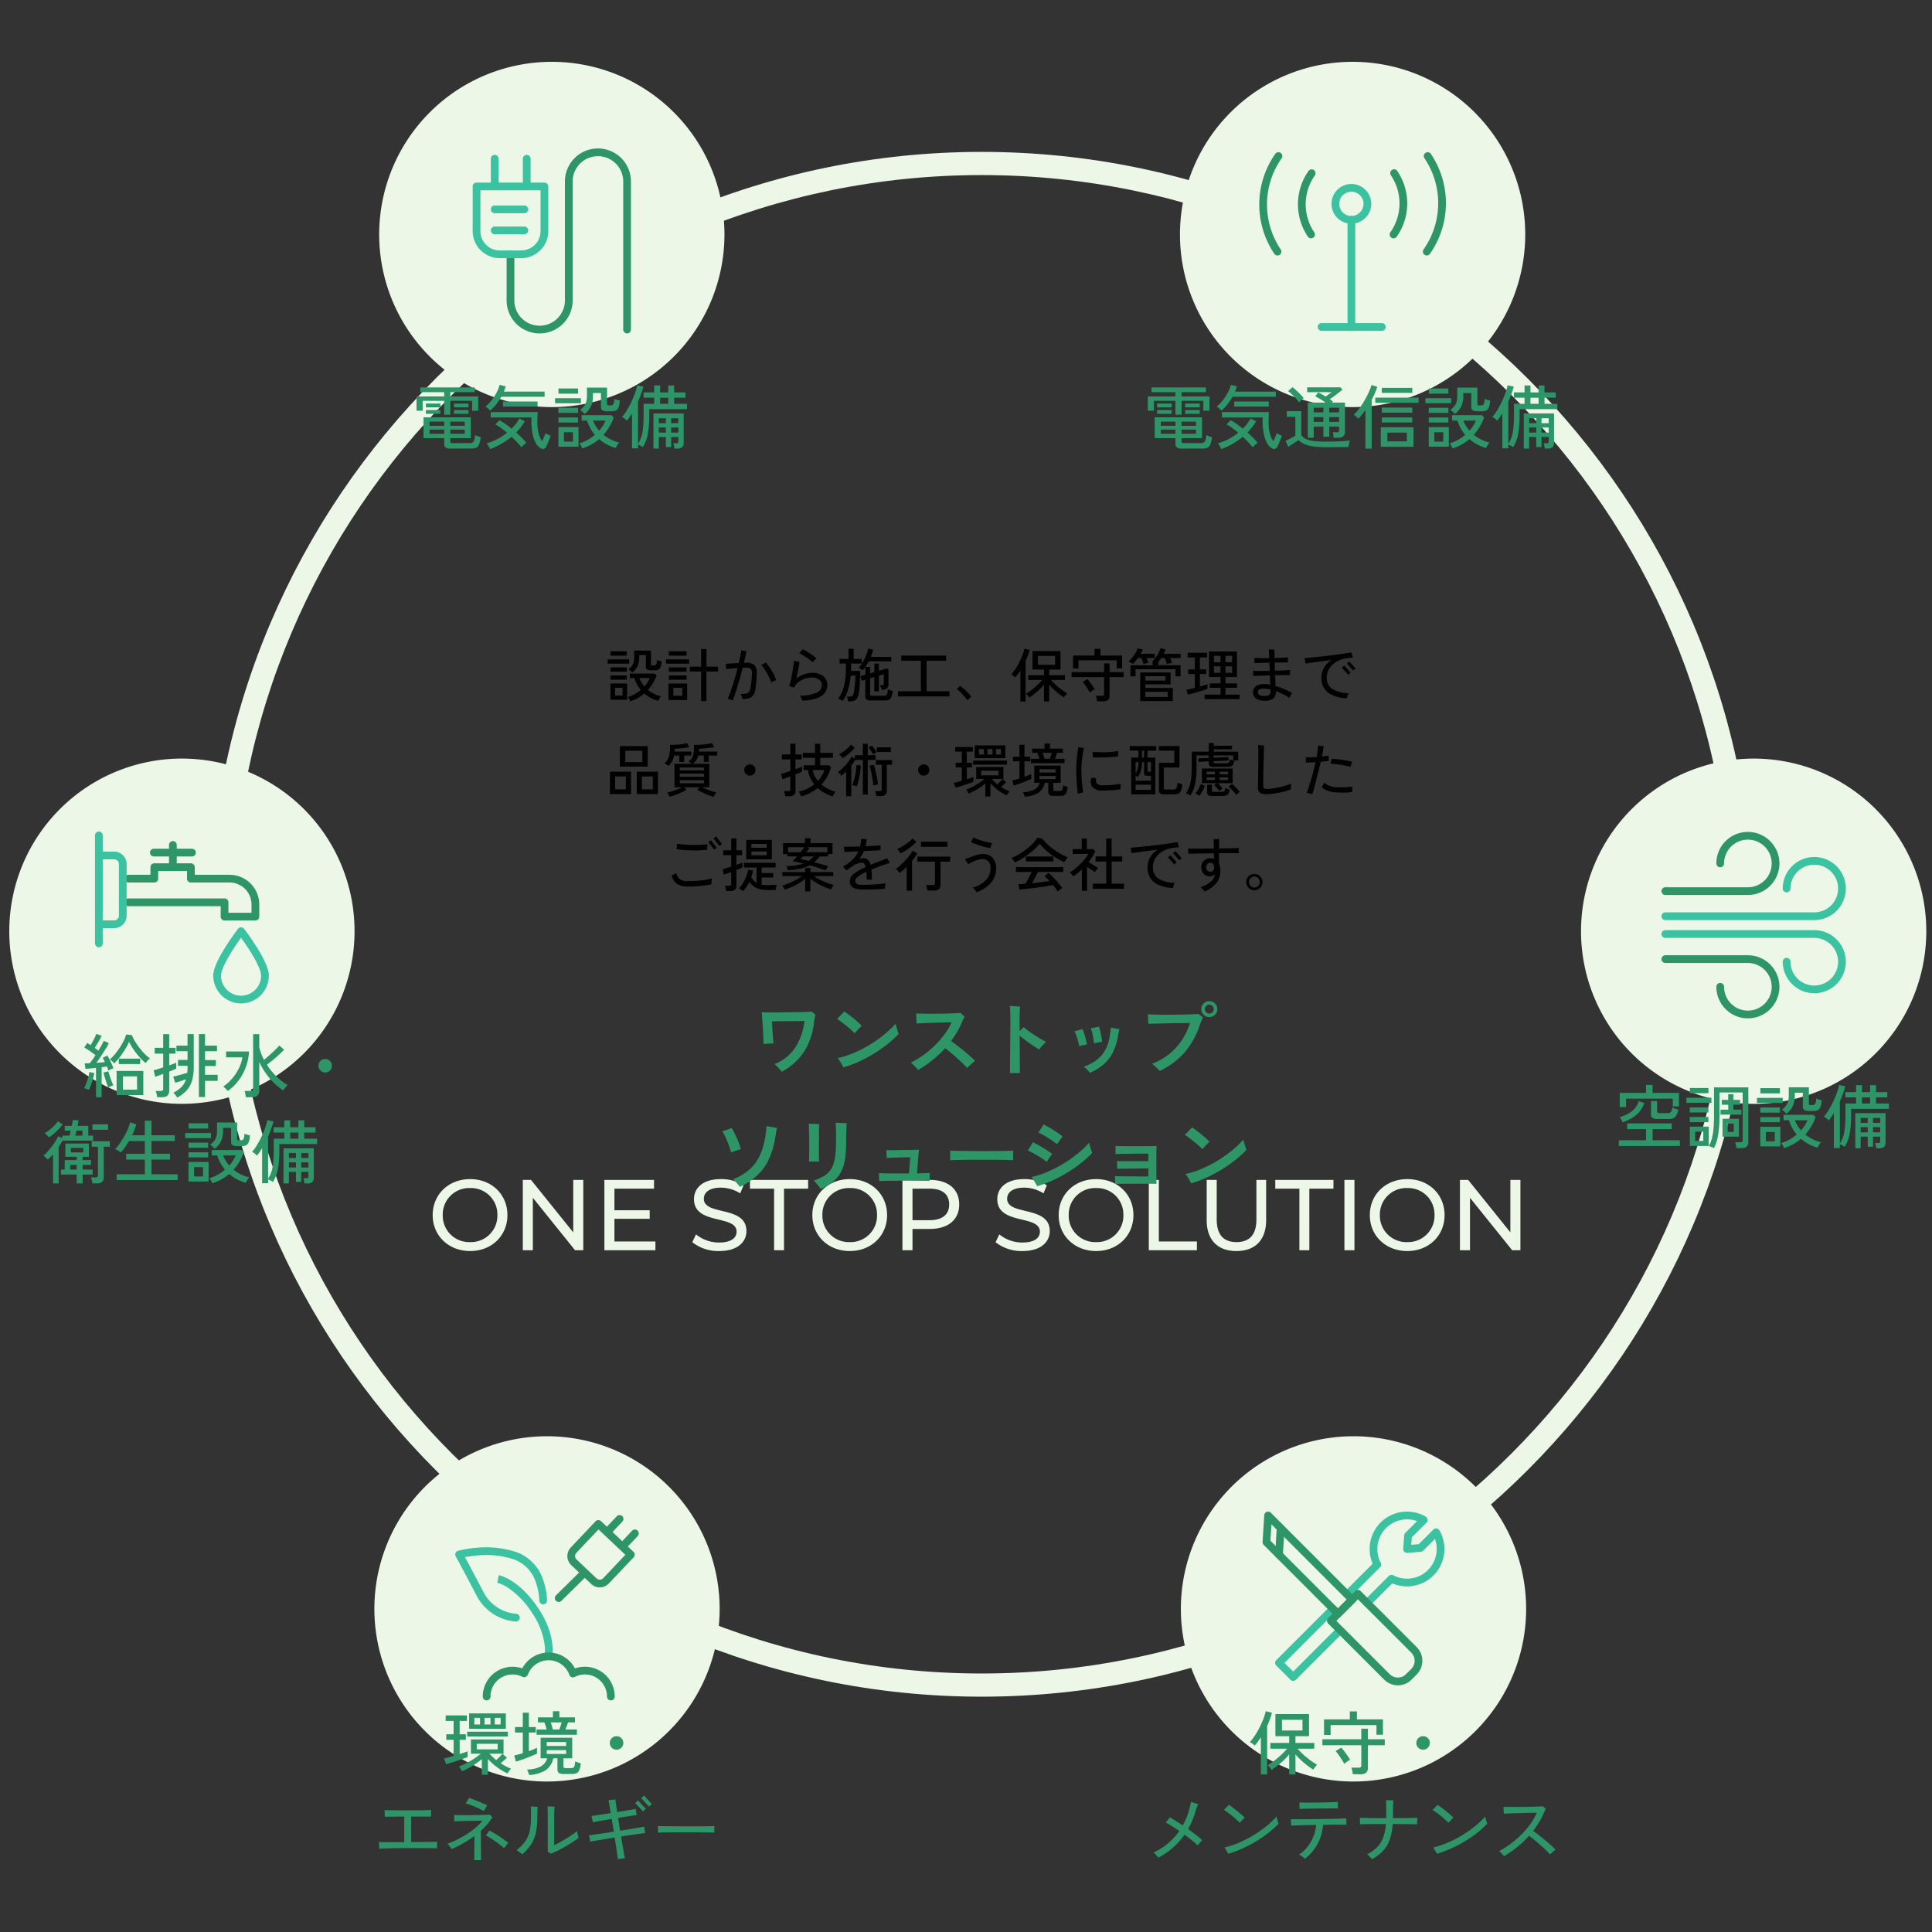 <svg xmlns="http://www.w3.org/2000/svg" width="500" height="500" viewBox="0 0 500 500">
  <rect x="0" y="0" width="500" height="500" fill="#333333" stroke="none"/>
  <g id="グループ_2057" data-name="グループ 2057" transform="translate(8137 16852)">
    <path id="パス_535" data-name="パス 535" d="M0,0H500V500H0Z" transform="translate(-8137 -16852)" fill="none"/>
    <path id="パス_555" data-name="パス 555" d="M10.946.208c5.538,0,9.646-3.952,9.646-9.308s-4.108-9.308-9.646-9.308c-5.59,0-9.7,3.978-9.7,9.308S5.356.208,10.946.208Zm0-2.314A6.846,6.846,0,0,1,3.848-9.1a6.846,6.846,0,0,1,7.1-6.994A6.833,6.833,0,0,1,17.992-9.1,6.833,6.833,0,0,1,10.946-2.106ZM37.622-18.2V-4.628L26.7-18.2H24.57V0h2.6V-13.572L38.09,0h2.132V-18.2ZM48.282-2.262V-8.138h9.126v-2.21H48.282v-5.59H58.526V-18.2H45.682V0H58.89V-2.262ZM75.4.208c4.81,0,7.046-2.392,7.046-5.174,0-6.682-11.024-3.9-11.024-8.346,0-1.586,1.326-2.886,4.42-2.886a9.4,9.4,0,0,1,4.992,1.482l.858-2.08a10.708,10.708,0,0,0-5.85-1.612c-4.784,0-6.968,2.392-6.968,5.2,0,6.76,11.024,3.952,11.024,8.4C79.9-3.224,78.546-2,75.4-2a9.367,9.367,0,0,1-6.006-2.106L68.432-2.08A10.8,10.8,0,0,0,75.4.208ZM89.6,0H92.17V-15.938h6.24V-18.2H83.356v2.262H89.6Zm19.6.208c5.538,0,9.646-3.952,9.646-9.308s-4.108-9.308-9.646-9.308c-5.59,0-9.7,3.978-9.7,9.308S103.61.208,109.2.208Zm0-2.314A6.846,6.846,0,0,1,102.1-9.1a6.846,6.846,0,0,1,7.1-6.994A6.833,6.833,0,0,1,116.246-9.1,6.833,6.833,0,0,1,109.2-2.106ZM129.922-18.2h-7.1V0h2.6V-5.512h4.5c4.732,0,7.592-2.392,7.592-6.344S134.654-18.2,129.922-18.2Zm-.078,10.426h-4.42v-8.164h4.42c3.328,0,5.07,1.482,5.07,4.082S133.172-7.774,129.844-7.774ZM153.894.208c4.81,0,7.046-2.392,7.046-5.174,0-6.682-11.024-3.9-11.024-8.346,0-1.586,1.326-2.886,4.42-2.886a9.4,9.4,0,0,1,4.992,1.482l.858-2.08a10.708,10.708,0,0,0-5.85-1.612c-4.784,0-6.968,2.392-6.968,5.2,0,6.76,11.024,3.952,11.024,8.4,0,1.586-1.352,2.808-4.5,2.808a9.367,9.367,0,0,1-6.006-2.106l-.962,2.028A10.8,10.8,0,0,0,153.894.208Zm19.058,0c5.538,0,9.646-3.952,9.646-9.308s-4.108-9.308-9.646-9.308c-5.59,0-9.7,3.978-9.7,9.308S167.362.208,172.952.208Zm0-2.314a6.846,6.846,0,0,1-7.1-6.994,6.846,6.846,0,0,1,7.1-6.994A6.833,6.833,0,0,1,180-9.1,6.833,6.833,0,0,1,172.952-2.106ZM186.576,0H199.03V-2.262h-9.854V-18.2h-2.6Zm22.672.208c4.81,0,7.7-2.782,7.7-8.06V-18.2h-2.522V-7.956c0,4.03-1.872,5.85-5.148,5.85s-5.122-1.82-5.122-5.85V-18.2h-2.6V-7.852C201.552-2.574,204.464.208,209.248.208ZM225.55,0h2.574V-15.938h6.24V-18.2H219.31v2.262h6.24ZM237.2,0h2.6V-18.2h-2.6Zm16.276.208c5.538,0,9.646-3.952,9.646-9.308s-4.108-9.308-9.646-9.308c-5.59,0-9.7,3.978-9.7,9.308S247.884.208,253.474.208Zm0-2.314a6.846,6.846,0,0,1-7.1-6.994,6.846,6.846,0,0,1,7.1-6.994A6.833,6.833,0,0,1,260.52-9.1,6.833,6.833,0,0,1,253.474-2.106ZM280.15-18.2V-4.628L269.23-18.2H267.1V0h2.6V-13.572L280.618,0h2.132V-18.2Z" transform="translate(-8026.269 -16528.441)" fill="#ecf7e7"/>
    <path id="パス_541" data-name="パス 541" d="M196.894-3C307.116-3,396.788,86.672,396.788,196.894S307.116,396.788,196.894,396.788-3,307.116-3,196.894,86.672-3,196.894-3Zm0,393.788c106.914,0,193.894-86.98,193.894-193.894S303.808,3,196.894,3,3,89.98,3,196.894,89.98,390.788,196.894,390.788Z" transform="translate(-8079.839 -16809.691)" fill="#ecf7e7"/>
    <path id="パス_215" data-name="パス 215" d="M185.244,400.373A44.678,44.678,0,1,1,140.566,355.7a44.678,44.678,0,0,1,44.678,44.678" transform="translate(-8136 -16836)" fill="#ecf7e7"/>
    <path id="パス_536" data-name="パス 536" d="M0,0H497.524V467.957H0Z" transform="translate(-8136 -16836)" fill="none"/>
    <path id="パス_566" data-name="パス 566" d="M10.134,1.386v-4.05A19.461,19.461,0,0,1,7.569-.837,21.112,21.112,0,0,1,4.986.5a2.586,2.586,0,0,0-.207-.4q-.153-.252-.315-.5a2.286,2.286,0,0,0-.27-.36,16.748,16.748,0,0,0,1.872-.828,22.319,22.319,0,0,0,2.025-1.17A15.01,15.01,0,0,0,9.846-4.068H7.308v-3.69H15.75v3.69H12.114a12.855,12.855,0,0,0,1.764,1.656q.378-.36.819-.81t.765-.81l1.17,1.008q-.306.288-.756.675t-.882.747a14.612,14.612,0,0,0,2.7,1.422,4.75,4.75,0,0,0-.315.36q-.189.234-.36.477t-.261.387A17.107,17.107,0,0,1,14.166-.5a14.281,14.281,0,0,1-2.448-2.2V1.386ZM6.84-10.512V-14.49h9.5v3.978ZM.9-1.332.324-2.826q.468-.09,1.125-.27t1.377-.4V-7.65H.936V-9.09h1.89v-3.456H.774v-1.422H6.282v1.422H4.392V-9.09h1.6v1.44h-1.6v3.69l1.134-.378q.54-.18.918-.342v1.494q-.45.18-1.152.432T3.78-2.232q-.81.27-1.566.5T.9-1.332ZM6.336-8.514V-9.756h10.53v1.242ZM8.82-5.184h5.418v-1.44H8.82Zm2-6.444h1.548v-1.71H10.818Zm2.664,0h1.512v-1.71H13.482Zm-5.292,0H9.666v-1.71H8.19ZM22.374,1.44Q22.3,1.188,22.14.729a3.789,3.789,0,0,0-.306-.693,7.885,7.885,0,0,0,3.537-.792,3.592,3.592,0,0,0,1.683-2.106h-1.71V-8.19h8.172v5.328H31.248v2.07a.452.452,0,0,0,.126.36.862.862,0,0,0,.522.108H33.1a1.768,1.768,0,0,0,.666-.1A.7.7,0,0,0,34.119-.9a5.572,5.572,0,0,0,.171-1.17A5.683,5.683,0,0,0,35-1.791q.459.153.747.243A6.35,6.35,0,0,1,35.334.216,1.425,1.425,0,0,1,34.6,1a3.186,3.186,0,0,1-1.2.189h-2.07a2.173,2.173,0,0,1-1.26-.279A1.1,1.1,0,0,1,29.7-.036V-2.862H28.62A4.974,4.974,0,0,1,26.64.216,8.787,8.787,0,0,1,22.374,1.44ZM24.3-8.964v-1.35h2.61q-.09-.378-.27-.927t-.342-.927H24.66v-1.3h3.87v-1.584H30.2v1.584h4.032v1.3h-1.8q-.108.378-.315.927t-.369.927H34.74v1.35ZM18.954-2.016,18.522-3.6q.45-.09,1.026-.252t1.188-.342V-9.54H18.72v-1.422h2.016V-14.67H22.3v3.708h1.782V-9.54H22.3v4.824q.63-.234,1.17-.459t.936-.423V-4.1q-.45.234-1.152.531t-1.485.594q-.783.3-1.521.549T18.954-2.016Zm7.974-4.05H31.95V-7.074H26.928Zm0,2.07H31.95v-.99H26.928Zm1.584-6.318h1.656a8.83,8.83,0,0,0,.342-.927q.18-.567.288-.927H27.954q.144.378.306.936T28.512-10.314ZM45-5.094a1.681,1.681,0,0,1-1.233-.513,1.681,1.681,0,0,1-.513-1.233,1.673,1.673,0,0,1,.513-1.242A1.7,1.7,0,0,1,45-8.586a1.688,1.688,0,0,1,1.242.5,1.688,1.688,0,0,1,.5,1.242,1.7,1.7,0,0,1-.5,1.233A1.673,1.673,0,0,1,45-5.094Z" transform="translate(-8022.434 -16394.084)" fill="#2e9568"/>
    <path id="パス_568" data-name="パス 568" d="M1.548-1.782a4.6,4.6,0,0,0,.009-.531l-.018-.7q-.009-.351-.027-.495.414.018,1.4.027t2.322,0q1.341-.009,2.817-.009V-10.1q-1.1,0-2.106.009t-1.773.009q-.765,0-1.161.018,0-.18-.009-.531t-.018-.693q-.009-.342-.027-.5.486.018,1.413.036t2.115.027q1.188.009,2.466.009t2.475-.009q1.2-.009,2.142-.036t1.431-.063q0,.18-.009.54t-.009.7v.5q-.414-.018-1.206-.018H9.846v6.606q1.566-.018,2.97-.027t2.412-.027q1.008-.018,1.332-.036,0,.144-.009.5t-.009.711v.5q-.45-.036-1.368-.045l-2.151-.018q-1.233-.009-2.61-.009t-2.745.009q-1.368.009-2.6.036t-2.151.054Q2-1.818,1.548-1.782ZM26.154,1.17q.018-.432.027-1.215T26.2-1.764q.009-.936.009-1.818V-5.076a26.181,26.181,0,0,1-2.8,1.836q-1.485.846-3.051,1.548a3.664,3.664,0,0,0-.3-.4L19.6-2.664a3.585,3.585,0,0,0-.378-.414,21.151,21.151,0,0,0,2.592-1.1A25.963,25.963,0,0,0,24.39-5.652a21.494,21.494,0,0,0,2.25-1.674,10.082,10.082,0,0,0,1.62-1.71q-.522,0-1.314.018t-1.683.027q-.891.009-1.746.027t-1.53.045q-.675.027-1,.045A3.582,3.582,0,0,0,21-9.351q-.009-.333-.018-.675t-.027-.486q.4.018,1.116.027t1.638.009q.918,0,1.9-.009t1.89-.027q.909-.018,1.62-.045t1.071-.063q.072.072.216.234t.288.315q.144.153.2.225a3.144,3.144,0,0,0-.369.459q-.189.279-.423.585A12.323,12.323,0,0,1,29.079-7.6q-.567.594-1.2,1.17,0,.558.009,1.368T27.9-3.339q0,.909.009,1.791T27.927.045q.009.711.009,1.125Zm7.74-3.078a10.441,10.441,0,0,0-.963-.828q-.6-.468-1.3-.954t-1.35-.9Q29.628-5,29.16-5.256q.2-.216.5-.621A6.98,6.98,0,0,0,30.1-6.5q.522.27,1.206.675T32.7-4.95q.711.468,1.314.909t.963.765a4.567,4.567,0,0,0-.342.4l-.423.549Q34-2.052,33.894-1.908Zm-5.22-9.63a10.323,10.323,0,0,0-.936-.486q-.612-.288-1.332-.594t-1.377-.549a10.877,10.877,0,0,0-1.089-.351q.09-.126.27-.414t.351-.585l.243-.423q.432.126,1.089.378t1.368.549q.711.3,1.323.567t.936.45l-.27.432q-.18.288-.342.585T28.674-11.538ZM45.99-.486a4.414,4.414,0,0,0-.4-.288q-.27-.18-.4-.252v-9.036q0-1.044-.018-1.719t-.036-.963q.18,0,.54.018t.729.027q.369.009.549.027-.018.27-.054.873t-.036,1.755V-2.7a15.6,15.6,0,0,0,1.449-.729q.819-.459,1.665-.981T51.57-5.454a14.61,14.61,0,0,0,1.188-.918q.036.2.117.567t.171.711q.09.342.144.486-.63.5-1.512,1.08T49.8-2.376Q48.8-1.8,47.808-1.3T45.99-.486Zm-7.38.144a7.487,7.487,0,0,0-.7-.549,8.784,8.784,0,0,0-.792-.513,12.842,12.842,0,0,0,1.647-1.539,7.941,7.941,0,0,0,1.161-1.719,8.076,8.076,0,0,0,.693-2.178,16.675,16.675,0,0,0,.225-2.934v-2.187a6.371,6.371,0,0,0-.036-.783l.567.045q.351.027.684.045t.513.036q-.018.342-.045,1.062t-.027,1.8a16.551,16.551,0,0,1-.432,4.05,9.3,9.3,0,0,1-1.3,2.961A12.725,12.725,0,0,1,38.61-.342ZM63.324.918q-.072-.738-.3-2.259t-.513-3.321q-1.278.2-2.493.4l-2.2.36q-.99.162-1.62.288-.018-.144-.09-.477t-.135-.666a4.119,4.119,0,0,0-.117-.5q.612-.072,1.611-.216T59.706-5.8q1.242-.189,2.574-.387-.126-.846-.261-1.683T61.74-9.486q-1.53.252-2.862.486t-2.016.378q-.018-.162-.09-.486t-.144-.657q-.072-.333-.126-.495.684-.09,2.052-.288T61.488-11q-.2-1.224-.351-2.124t-.243-1.242q.216,0,.585-.036t.72-.081l.495-.063q.036.324.162,1.2t.306,2.079q1.53-.252,2.835-.477T67.95-12.1q.018.162.072.486t.117.648q.063.324.081.486-.684.072-2,.27t-2.826.45q.126.774.261,1.62t.261,1.692q1.368-.216,2.61-.423t2.2-.369q.954-.162,1.44-.252.018.162.063.495t.09.657q.045.324.081.5-.5.054-1.467.189t-2.187.315q-1.224.18-2.574.4.306,1.818.567,3.339T65.16.684q-.216.018-.576.063l-.711.09Q63.522.882,63.324.918ZM71.37-12.69q-.09-.108-.369-.423T70.38-13.8q-.342-.369-.63-.675t-.378-.4l.756-.666q.09.108.378.423t.621.684q.333.369.621.675t.378.4Zm-1.548,1.26q-.09-.108-.369-.414t-.63-.684q-.351-.378-.63-.684t-.369-.4l.756-.666q.09.108.369.423t.621.684q.342.369.621.675a5.023,5.023,0,0,0,.387.4ZM73.71-5.94V-7.146q0-.342-.018-.5.45.018,1.35.027l2.1.018,2.538.018q1.341.009,2.682.009t2.529-.009q1.188-.009,2.088-.027t1.332-.036v.4q0,.324-.009.729a4.978,4.978,0,0,0,.009.567q-.558-.018-1.656-.036t-2.511-.027Q82.728-6.03,81.2-6.03t-2.988.009q-1.458.009-2.637.027T73.71-5.94Z" transform="translate(-8040.434 -16371.769)" fill="#2e9568"/>
    <path id="パス_216" data-name="パス 216" d="M90.758,225A44.678,44.678,0,1,1,46.08,180.318,44.678,44.678,0,0,1,90.758,225" transform="translate(-8136 -16836)" fill="#ecf7e7"/>
    <path id="パス_217" data-name="パス 217" d="M497.524,225a44.678,44.678,0,1,1-44.678-44.678A44.678,44.678,0,0,1,497.524,225" transform="translate(-8136 -16836)" fill="#ecf7e7"/>
    <path id="パス_218" data-name="パス 218" d="M186.488,44.678A44.678,44.678,0,1,1,141.809,0a44.679,44.679,0,0,1,44.679,44.678" transform="translate(-8136 -16836)" fill="#ecf7e7"/>
    <path id="パス_219" data-name="パス 219" d="M393.73,44.678A44.678,44.678,0,1,1,349.052,0,44.678,44.678,0,0,1,393.73,44.678" transform="translate(-8136 -16836)" fill="#ecf7e7"/>
    <path id="パス_220" data-name="パス 220" d="M393.963,400.373A44.678,44.678,0,1,1,349.285,355.7a44.678,44.678,0,0,1,44.678,44.678" transform="translate(-8136 -16836)" fill="#ecf7e7"/>
    <path id="パス_537" data-name="パス 537" d="M0,0H497.524V467.957H0Z" transform="translate(-8136 -16836)" fill="none"/>
    <path id="パス_542" data-name="パス 542" d="M9.864,1.3a2.284,2.284,0,0,1-1.323-.288A1.112,1.112,0,0,1,8.154.054V-1.4H2.79V-6.786H15.03V-1.4H9.738v.828a.439.439,0,0,0,.135.351.852.852,0,0,0,.531.117h4.284a1.715,1.715,0,0,0,.783-.153,1,1,0,0,0,.45-.612,6.052,6.052,0,0,0,.225-1.341,4.732,4.732,0,0,0,.693.306q.441.162.765.252A6.994,6.994,0,0,1,17.154.27a1.5,1.5,0,0,1-.783.828,3.515,3.515,0,0,1-1.287.2ZM8.136-7.47v-3.582H2.574V-8.5H.99v-3.69H8.136v-1.1H1.962v-1.224H16.056v1.224H9.738v1.1h7.218V-8.5H15.372v-2.556H9.738V-7.47ZM4.356-2.52h3.8V-3.6h-3.8Zm0-2.07h3.8V-5.67h-3.8ZM9.738-2.52h3.726V-3.6H9.738Zm0-2.07h3.726V-5.67H9.738ZM3.42-9.36v-.99H7.182v.99Zm7.254,0v-.99h3.762v.99ZM3.42-7.7v-.972H7.182V-7.7Zm7.254,0v-.972h3.762V-7.7Zm22.59,9A3.174,3.174,0,0,1,31.887-.072a8.391,8.391,0,0,1-.873-2.475,16.511,16.511,0,0,1-.306-3.321V-6.75H20.178V-8.136H32.364q-.036.414-.072,1.08t-.036,1.4a12.132,12.132,0,0,0,.333,3.06,5.336,5.336,0,0,0,.927,2q.18-.414.36-.846t.315-.783q.135-.351.171-.459a4.606,4.606,0,0,0,.612.351,4.2,4.2,0,0,0,.738.3q-.054.2-.225.63t-.378.927q-.207.5-.387.9a3.2,3.2,0,0,1-.288.549,1.026,1.026,0,0,1-.567.414A.707.707,0,0,1,33.264,1.3ZM20,1.44a5.834,5.834,0,0,0-.36-.765,3.556,3.556,0,0,0-.522-.711,14.677,14.677,0,0,0,2.79-1.125,15.866,15.866,0,0,0,2.5-1.629q-.81-.684-1.593-1.26a8.853,8.853,0,0,0-1.431-.882l1.026-1.1a12.962,12.962,0,0,1,1.521.918q.837.576,1.665,1.26a11.284,11.284,0,0,0,1.98-2.628l1.458.72a15.782,15.782,0,0,1-2.25,2.916q.792.684,1.476,1.377A13.952,13.952,0,0,1,29.412-.162a7.529,7.529,0,0,0-.693.54,8.188,8.188,0,0,0-.6.576Q27.684.4,27.018-.315t-1.44-1.431A19.041,19.041,0,0,1,20,1.44Zm.072-9.972q-.288-.27-.621-.567a3.3,3.3,0,0,0-.639-.459,9.659,9.659,0,0,0,1.62-1.656,13.345,13.345,0,0,0,1.305-2.025,8,8,0,0,0,.747-1.953l1.584.4q-.09.324-.216.666t-.27.684H34.128v1.332h-11.2a15.6,15.6,0,0,1-1.287,1.926A11.2,11.2,0,0,1,20.07-8.532Zm3.294-1.044v-1.3H32.31v1.3ZM43.866,1.26a4.82,4.82,0,0,0-.333-.684,2.522,2.522,0,0,0-.441-.612,10.262,10.262,0,0,0,2.187-.918,11.955,11.955,0,0,0,1.863-1.3,10.2,10.2,0,0,1-1.206-1.764,10.754,10.754,0,0,1-.81-1.926h-1.4v-1.4h7.7l.612.594a13.888,13.888,0,0,1-2.664,4.5,10.14,10.14,0,0,0,1.9,1.215,9.578,9.578,0,0,0,2.151.765,4.536,4.536,0,0,0-.315.423q-.189.279-.342.558a2.91,2.91,0,0,0-.207.441A11.452,11.452,0,0,1,50.2.207,10.655,10.655,0,0,1,48.24-1.152,12.1,12.1,0,0,1,46.206.27,11.917,11.917,0,0,1,43.866,1.26Zm.612-8.91a4.76,4.76,0,0,0-.549-.567,3.3,3.3,0,0,0-.639-.459,6.347,6.347,0,0,0,1.053-1.008,3.151,3.151,0,0,0,.567-1.134,6.331,6.331,0,0,0,.18-1.656v-2h5.2v4.194a.4.4,0,0,0,.1.306.635.635,0,0,0,.405.09h.522A.765.765,0,0,0,51.759-10a.863.863,0,0,0,.279-.477,4.879,4.879,0,0,0,.144-1.08,3.838,3.838,0,0,0,.675.243q.423.117.747.189a6.37,6.37,0,0,1-.324,1.746,1.429,1.429,0,0,1-.675.81,2.557,2.557,0,0,1-1.125.216h-1.1a2.394,2.394,0,0,1-1.3-.252,1,1,0,0,1-.36-.882v-3.582h-2.07v.7a6.522,6.522,0,0,1-.495,2.673A5.506,5.506,0,0,1,44.478-7.65ZM37.71.81V-4.248h5.2V.81Zm-.864-11.232v-1.314h6.678v1.314Zm.882-2.484v-1.35h5.058v1.35ZM37.71-7.92V-9.252h5.076V-7.92Zm0,2.484V-6.75h5.076v1.314ZM39.15-.5h2.322V-2.916H39.15ZM48.258-3.33a9.319,9.319,0,0,0,1.656-2.61h-3.24a7.26,7.26,0,0,0,.657,1.359A9.233,9.233,0,0,0,48.258-3.33Zm8.5,4.572V-7.812A18.749,18.749,0,0,1,55.422-5.9a4.451,4.451,0,0,0-.585-.549,2.838,2.838,0,0,0-.675-.423,12.488,12.488,0,0,0,1.305-1.818,23.668,23.668,0,0,0,1.179-2.223q.54-1.161.927-2.259a14.342,14.342,0,0,0,.549-1.908l1.584.36q-.252.936-.612,1.926t-.792,1.98V.072a7.729,7.729,0,0,0,1.179-3.141,26.7,26.7,0,0,0,.279-4.077v-3.132H62.5v-1.584H59.742V-13.23H62.5v-1.8h1.53v1.8h2.106v-1.8h1.53v1.8h2.916v1.368H67.662v1.584h3.33v1.386H61.218v1.746a26.558,26.558,0,0,1-.351,4.59A9.258,9.258,0,0,1,59.544.918a3.789,3.789,0,0,0-.576-.351A4.735,4.735,0,0,0,58.3.27v.972ZM62.3,1.3v-9.09h7.83V-.162A1.426,1.426,0,0,1,69.741.945,1.833,1.833,0,0,1,68.49,1.3h-.756a4.246,4.246,0,0,0-.117-.7,3.6,3.6,0,0,0-.207-.648h.774a.661.661,0,0,0,.45-.108.625.625,0,0,0,.108-.432v-1.1H66.888V.9H65.52V-1.692H63.684V1.3Zm1.728-11.574h2.106v-1.584H64.026Zm2.862,7.452h1.854V-4.158H66.888Zm-3.2,0H65.52V-4.158H63.684Zm3.2-2.448h1.854V-6.552H66.888Zm-3.2,0H65.52V-6.552H63.684Z" transform="translate(-8030.19 -16737.213)" fill="#2e9568"/>
    <path id="パス_564" data-name="パス 564" d="M1.1.7V-.774H8.136v-2.88H3.258V-5.13H14.8v1.476H9.846v2.88H16.9V.7ZM1.332-9.36v-3.672h6.8V-15.1h1.71v2.07h6.822V-9.54h-1.6v-2H2.97V-9.36Zm9.936,3.078a2.987,2.987,0,0,1-1.44-.243.94.94,0,0,1-.4-.873v-3.51h1.584V-8.28a.441.441,0,0,0,.144.387,1.126,1.126,0,0,0,.576.1h2.052a.933.933,0,0,0,.81-.324A3.5,3.5,0,0,0,15.03-9.27a3.014,3.014,0,0,0,.45.234q.288.126.585.234a3.994,3.994,0,0,0,.459.144,5.976,5.976,0,0,1-.531,1.422,1.763,1.763,0,0,1-.729.738,2.5,2.5,0,0,1-1.116.216Zm-9.216.864a7.177,7.177,0,0,0-.288-.7A3.591,3.591,0,0,0,1.332-6.8a8.676,8.676,0,0,0,3.1-1.431,5.2,5.2,0,0,0,1.818-2.709l1.422.558A6.713,6.713,0,0,1,5.562-7.281,10.643,10.643,0,0,1,2.052-5.418ZM31.536,1.26Q31.5.954,31.4.477a4.023,4.023,0,0,0-.207-.729h1.314a.818.818,0,0,0,.5-.117.547.547,0,0,0,.144-.441V-13.14H27.144v5.814q0,2.088-.144,3.654a16.851,16.851,0,0,1-.459,2.754,11.29,11.29,0,0,1-.8,2.16l-.7-.279A2.558,2.558,0,0,0,24.39.774a9.274,9.274,0,0,0,.81-2.1,16.063,16.063,0,0,0,.414-2.583q.126-1.458.126-3.42v-7.128h8.874V-.27q0,1.53-1.782,1.53ZM19.476.7v-5h4.878v5Zm8.46-2.394V-6.336h4.248v4.644ZM27.414-7.4V-8.676h2V-9.954H27.756v-1.278h1.656V-12.69h1.35v1.458h1.71v1.278h-1.71v1.278h2.07V-7.4Zm-8.82-3.06v-1.314h6.462v1.314Zm.882-2.484v-1.35h4.806v1.35Zm-.018,7.488V-6.786h4.824v1.332Zm0-2.5V-9.27h4.824v1.314Zm1.4,7.362h2.106V-3.006H20.862Zm8.406-2.34h1.584V-5.076H29.268Zm14.6,4.194a4.82,4.82,0,0,0-.333-.684,2.522,2.522,0,0,0-.441-.612,10.262,10.262,0,0,0,2.187-.918,11.955,11.955,0,0,0,1.863-1.3,10.2,10.2,0,0,1-1.206-1.764,10.754,10.754,0,0,1-.81-1.926h-1.4v-1.4h7.7l.612.594a13.888,13.888,0,0,1-2.664,4.5,10.14,10.14,0,0,0,1.9,1.215,9.578,9.578,0,0,0,2.151.765,4.536,4.536,0,0,0-.315.423q-.189.279-.342.558a2.91,2.91,0,0,0-.207.441A11.452,11.452,0,0,1,50.2.207,10.655,10.655,0,0,1,48.24-1.152,12.1,12.1,0,0,1,46.206.27,11.917,11.917,0,0,1,43.866,1.26Zm.612-8.91a4.76,4.76,0,0,0-.549-.567,3.3,3.3,0,0,0-.639-.459,6.347,6.347,0,0,0,1.053-1.008,3.151,3.151,0,0,0,.567-1.134,6.331,6.331,0,0,0,.18-1.656v-2h5.2v4.194a.4.4,0,0,0,.1.306.635.635,0,0,0,.405.09h.522A.765.765,0,0,0,51.759-10a.863.863,0,0,0,.279-.477,4.879,4.879,0,0,0,.144-1.08,3.838,3.838,0,0,0,.675.243q.423.117.747.189a6.37,6.37,0,0,1-.324,1.746,1.429,1.429,0,0,1-.675.81,2.557,2.557,0,0,1-1.125.216h-1.1a2.394,2.394,0,0,1-1.3-.252,1,1,0,0,1-.36-.882v-3.582h-2.07v.7a6.522,6.522,0,0,1-.495,2.673A5.506,5.506,0,0,1,44.478-7.65ZM37.71.81V-4.248h5.2V.81Zm-.864-11.232v-1.314h6.678v1.314Zm.882-2.484v-1.35h5.058v1.35ZM37.71-7.92V-9.252h5.076V-7.92Zm0,2.484V-6.75h5.076v1.314ZM39.15-.5h2.322V-2.916H39.15ZM48.258-3.33a9.319,9.319,0,0,0,1.656-2.61h-3.24a7.26,7.26,0,0,0,.657,1.359A9.233,9.233,0,0,0,48.258-3.33Zm8.5,4.572V-7.812A18.749,18.749,0,0,1,55.422-5.9a4.451,4.451,0,0,0-.585-.549,2.838,2.838,0,0,0-.675-.423,12.488,12.488,0,0,0,1.305-1.818,23.668,23.668,0,0,0,1.179-2.223q.54-1.161.927-2.259a14.342,14.342,0,0,0,.549-1.908l1.584.36q-.252.936-.612,1.926t-.792,1.98V.072a7.729,7.729,0,0,0,1.179-3.141,26.7,26.7,0,0,0,.279-4.077v-3.132H62.5v-1.584H59.742V-13.23H62.5v-1.8h1.53v1.8h2.106v-1.8h1.53v1.8h2.916v1.368H67.662v1.584h3.33v1.386H61.218v1.746a26.558,26.558,0,0,1-.351,4.59A9.258,9.258,0,0,1,59.544.918a3.789,3.789,0,0,0-.576-.351A4.735,4.735,0,0,0,58.3.27v.972ZM62.3,1.3v-9.09h7.83V-.162A1.426,1.426,0,0,1,69.741.945,1.833,1.833,0,0,1,68.49,1.3h-.756a4.246,4.246,0,0,0-.117-.7,3.6,3.6,0,0,0-.207-.648h.774a.661.661,0,0,0,.45-.108.625.625,0,0,0,.108-.432v-1.1H66.888V.9H65.52V-1.692H63.684V1.3Zm1.728-11.574h2.106v-1.584H64.026Zm2.862,7.452h1.854V-4.158H66.888Zm-3.2,0H65.52V-4.158H63.684Zm3.2-2.448h1.854V-6.552H66.888Zm-3.2,0H65.52V-6.552H63.684Z" transform="translate(-7719.15 -16556.133)" fill="#2e9568"/>
    <path id="パス_553" data-name="パス 553" d="M29.178.756V-5.49H36.09V.756Zm-5.328.558v-7.6q-.774.09-1.485.153t-1.233.1l-.216-1.422q.27,0,.612-.009t.72-.027q.324-.4.7-.936t.774-1.152q-.612-.468-1.413-1.026t-1.485-.954l.738-1.17q.2.126.423.261t.459.3q.27-.432.567-.981t.549-1.071q.252-.522.378-.864l1.368.5q-.342.72-.846,1.584t-.954,1.548q.522.36.954.7.468-.756.837-1.431t.567-1.107l1.3.612q-.36.72-.909,1.611T25.11-9.27q-.594.9-1.152,1.674.594-.036,1.161-.09t1.035-.108q-.306-.63-.576-1.1l1.188-.576a10.024,10.024,0,0,1,.585,1.017q.3.585.567,1.179a11.211,11.211,0,0,1,.432,1.08,5.511,5.511,0,0,0-.657.27q-.423.2-.639.324-.072-.234-.171-.5t-.207-.549q-.288.054-.639.1t-.729.1V1.314Zm4.7-8.748a1.991,1.991,0,0,0-.306-.351q-.216-.207-.441-.405a3.821,3.821,0,0,0-.387-.306,9.826,9.826,0,0,0,1.323-1.323A17.183,17.183,0,0,0,29.979-11.5a17.69,17.69,0,0,0,1.026-1.791,11.268,11.268,0,0,0,.675-1.647l1.458.18a8.955,8.955,0,0,0,.81,1.638,18.817,18.817,0,0,0,1.206,1.737,15.9,15.9,0,0,0,1.368,1.548,9.034,9.034,0,0,0,1.3,1.089,2.449,2.449,0,0,0-.432.369q-.234.243-.423.477a4.134,4.134,0,0,0-.279.378,13.968,13.968,0,0,1-1.629-1.6,20.247,20.247,0,0,1-1.539-1.989A13.681,13.681,0,0,1,32.4-13.05a10.649,10.649,0,0,1-.666,1.35q-.432.756-.963,1.548t-1.107,1.5A11.968,11.968,0,0,1,28.548-7.434ZM30.8-.648H34.47V-4.086H30.8ZM29.754-7.272v-1.4H35.28v1.4Zm-7.74,6.66q-.216-.09-.63-.234a3.963,3.963,0,0,0-.648-.18,7.684,7.684,0,0,0,.585-1.233q.279-.729.5-1.521a10.722,10.722,0,0,0,.315-1.44l1.26.27a13.478,13.478,0,0,1-.333,1.494q-.225.81-.495,1.557A9.923,9.923,0,0,1,22.014-.612ZM27-1.224q-.162-.414-.405-1.125t-.468-1.458q-.225-.747-.351-1.251l1.26-.342q.126.468.351,1.161t.477,1.377q.252.684.45,1.1-.234.072-.657.243A6.935,6.935,0,0,0,27-1.224ZM44.892,1.4a2.328,2.328,0,0,0-.27-.387q-.2-.243-.405-.486a2.649,2.649,0,0,0-.369-.369,8.034,8.034,0,0,0,2.124-1.5,5.043,5.043,0,0,0,1.17-1.989q-.666.234-1.449.486t-1.359.4l-.5-1.584q.5-.108,1.161-.279t1.314-.36q.657-.189,1.161-.351.036-.36.054-.729t.018-.765v-.306H45.072v-1.53h2.466V-10.6h-2.88v-1.44h2.88V-15.03h1.6v8.514a12.991,12.991,0,0,1-.387,3.339A6.645,6.645,0,0,1,47.439-.612,8.841,8.841,0,0,1,44.892,1.4Zm-5.22-.09Q39.636.99,39.528.477a5.007,5.007,0,0,0-.216-.783h1.26a.814.814,0,0,0,.513-.126A.584.584,0,0,0,41.238-.9V-4.734l-1.251.459q-.567.207-.819.279l-.4-1.674q.414-.09,1.08-.3t1.386-.441V-9.972h-2.2v-1.512h2.2v-3.528h1.548v3.528h1.638v1.512H42.786V-6.93q.594-.2,1.071-.387t.747-.315v1.548a7.7,7.7,0,0,1-.729.324q-.495.2-1.089.432V-.306q0,1.62-1.89,1.62Zm10.8-.054V-15.03h1.584v2.988h3.1v1.44h-3.1v2.3h2.808v1.53H52.056v2.286h3.276v1.548H52.056V1.26Zm12.15.054Q62.586.972,62.5.486a6.169,6.169,0,0,0-.2-.81H63.81a.894.894,0,0,0,.54-.126.59.59,0,0,0,.162-.486V-15.012H66.1v3.42A14.091,14.091,0,0,0,67.32-8.37q.684-.54,1.4-1.188t1.4-1.3q.675-.657,1.161-1.215L72.522-11q-.54.576-1.287,1.269T69.669-8.352q-.819.684-1.593,1.26a17.239,17.239,0,0,0,2.43,2.979,15.509,15.509,0,0,0,2.97,2.295,2.573,2.573,0,0,0-.414.387q-.234.261-.45.531t-.342.45a16.341,16.341,0,0,1-3.465-3.132A19.677,19.677,0,0,1,66.1-7.776V-.4q0,1.71-1.98,1.71ZM57.96-.306q-.234-.27-.567-.612a3.449,3.449,0,0,0-.621-.522,12.031,12.031,0,0,0,2.394-2.187,12.5,12.5,0,0,0,1.71-2.655,9.3,9.3,0,0,0,.846-2.736H57.51V-10.53h5.94A13.973,13.973,0,0,1,61.758-4.6,13.165,13.165,0,0,1,57.96-.306Zm25.2-4.788a1.681,1.681,0,0,1-1.233-.513,1.681,1.681,0,0,1-.513-1.233,1.673,1.673,0,0,1,.513-1.242,1.7,1.7,0,0,1,1.233-.5,1.688,1.688,0,0,1,1.242.5,1.688,1.688,0,0,1,.5,1.242,1.7,1.7,0,0,1-.5,1.233A1.673,1.673,0,0,1,83.16-5.094Z" transform="translate(-8136 -16569.348)" fill="#2e9568"/>
    <path id="パス_538" data-name="パス 538" d="M0,0H497.524V467.957H0Z" transform="translate(-8136 -16836)" fill="none"/>
    <path id="パス_556" data-name="パス 556" d="M8.766,1.3V-.99H4.7V-2.268H5.67V-4.734h3.1V-5.6H5.832v-3.42h6.084V-5.6h-1.6v.864h2.16v1.242h-2.16v1.224h2.574V-.99H10.314V1.3Zm-6.12,0V-6.246q-.342.4-.693.747t-.693.657a1.86,1.86,0,0,0-.288-.342Q.756-5.4.531-5.607a2.727,2.727,0,0,0-.369-.3A8.839,8.839,0,0,0,1.233-6.93q.549-.612,1.08-1.305t.963-1.386a11.31,11.31,0,0,0,.7-1.287l1.08.468v-.63H6.912l.153-.612q.081-.324.153-.666H5.67V-13.59H7.488q.09-.486.171-.882a5.39,5.39,0,0,0,.1-.63l1.494.108q-.036.252-.108.621t-.162.783h2.79v2.52h1.242v1.3H5.094q-.216.414-.468.819t-.522.8V1.3Zm10.188,0a4.718,4.718,0,0,0-.081-.5q-.063-.306-.135-.6a2.817,2.817,0,0,0-.144-.459h1.152a.773.773,0,0,0,.5-.126.578.578,0,0,0,.144-.45V-8.19h-1.62V-9.612h4.7V-8.19H15.768V-.234A1.43,1.43,0,0,1,15.327.927a2.056,2.056,0,0,1-1.341.369ZM1.566-10.6a4.276,4.276,0,0,0-.477-.567,3.539,3.539,0,0,0-.6-.531,9.469,9.469,0,0,0,1.35-.927,13.127,13.127,0,0,0,1.188-1.1A8.514,8.514,0,0,0,3.906-14.8l1.224.846A10.891,10.891,0,0,1,4.1-12.735q-.621.639-1.287,1.206A10.689,10.689,0,0,1,1.566-10.6Zm11.286-1.98V-14h4.032v1.422Zm-5.58,5.85h3.2V-7.9h-3.2ZM8.406-11.07H10.26v-1.278H8.712q-.072.342-.153.666Zm-1.314,8.8H8.766V-3.492H7.092ZM19.116.432V-1.062h7.29v-3.8H21.582V-6.372h4.824V-9.666H22.3a18.936,18.936,0,0,1-1.053,1.647A13.236,13.236,0,0,1,20.178-6.7a4.4,4.4,0,0,0-.414-.3q-.288-.189-.585-.369A2.247,2.247,0,0,0,18.7-7.6a9,9,0,0,0,1.143-1.35q.6-.846,1.179-1.854a19.029,19.029,0,0,0,.99-1.98,9.677,9.677,0,0,0,.576-1.728l1.6.522q-.18.666-.45,1.377t-.63,1.449h3.294v-3.78h1.728v3.78h6.03v1.494h-6.03v3.294h4.788V-4.86H28.134v3.8H34.9V.432Zm24.75.828a4.82,4.82,0,0,0-.333-.684,2.522,2.522,0,0,0-.441-.612,10.262,10.262,0,0,0,2.187-.918,11.955,11.955,0,0,0,1.863-1.3,10.2,10.2,0,0,1-1.206-1.764,10.754,10.754,0,0,1-.81-1.926h-1.4v-1.4h7.7l.612.594a13.888,13.888,0,0,1-2.664,4.5,10.14,10.14,0,0,0,1.9,1.215,9.578,9.578,0,0,0,2.151.765,4.536,4.536,0,0,0-.315.423q-.189.279-.342.558a2.91,2.91,0,0,0-.207.441A11.452,11.452,0,0,1,50.2.207,10.655,10.655,0,0,1,48.24-1.152,12.1,12.1,0,0,1,46.206.27,11.917,11.917,0,0,1,43.866,1.26Zm.612-8.91a4.76,4.76,0,0,0-.549-.567,3.3,3.3,0,0,0-.639-.459,6.347,6.347,0,0,0,1.053-1.008,3.151,3.151,0,0,0,.567-1.134,6.331,6.331,0,0,0,.18-1.656v-2h5.2v4.194a.4.4,0,0,0,.1.306.635.635,0,0,0,.405.09h.522A.765.765,0,0,0,51.759-10a.863.863,0,0,0,.279-.477,4.879,4.879,0,0,0,.144-1.08,3.838,3.838,0,0,0,.675.243q.423.117.747.189a6.37,6.37,0,0,1-.324,1.746,1.429,1.429,0,0,1-.675.81,2.557,2.557,0,0,1-1.125.216h-1.1a2.394,2.394,0,0,1-1.3-.252,1,1,0,0,1-.36-.882v-3.582h-2.07v.7a6.522,6.522,0,0,1-.495,2.673A5.506,5.506,0,0,1,44.478-7.65ZM37.71.81V-4.248h5.2V.81Zm-.864-11.232v-1.314h6.678v1.314Zm.882-2.484v-1.35h5.058v1.35ZM37.71-7.92V-9.252h5.076V-7.92Zm0,2.484V-6.75h5.076v1.314ZM39.15-.5h2.322V-2.916H39.15ZM48.258-3.33a9.319,9.319,0,0,0,1.656-2.61h-3.24a7.26,7.26,0,0,0,.657,1.359A9.233,9.233,0,0,0,48.258-3.33Zm8.5,4.572V-7.812A18.749,18.749,0,0,1,55.422-5.9a4.451,4.451,0,0,0-.585-.549,2.838,2.838,0,0,0-.675-.423,12.488,12.488,0,0,0,1.305-1.818,23.668,23.668,0,0,0,1.179-2.223q.54-1.161.927-2.259a14.342,14.342,0,0,0,.549-1.908l1.584.36q-.252.936-.612,1.926t-.792,1.98V.072a7.729,7.729,0,0,0,1.179-3.141,26.7,26.7,0,0,0,.279-4.077v-3.132H62.5v-1.584H59.742V-13.23H62.5v-1.8h1.53v1.8h2.106v-1.8h1.53v1.8h2.916v1.368H67.662v1.584h3.33v1.386H61.218v1.746a26.558,26.558,0,0,1-.351,4.59A9.258,9.258,0,0,1,59.544.918a3.789,3.789,0,0,0-.576-.351A4.735,4.735,0,0,0,58.3.27v.972ZM62.3,1.3v-9.09h7.83V-.162A1.426,1.426,0,0,1,69.741.945,1.833,1.833,0,0,1,68.49,1.3h-.756a4.246,4.246,0,0,0-.117-.7,3.6,3.6,0,0,0-.207-.648h.774a.661.661,0,0,0,.45-.108.625.625,0,0,0,.108-.432v-1.1H66.888V.9H65.52V-1.692H63.684V1.3Zm1.728-11.574h2.106v-1.584H64.026Zm2.862,7.452h1.854V-4.158H66.888Zm-3.2,0H65.52V-4.158H63.684Zm3.2-2.448h1.854V-6.552H66.888Zm-3.2,0H65.52V-6.552H63.684Z" transform="translate(-8125.92 -16547.033)" fill="#2e9568"/>
    <path id="パス_567" data-name="パス 567" d="M10.35,1.314v-5.2A17.482,17.482,0,0,1,8.181-1.674a20.338,20.338,0,0,1-2.4,1.8,5.493,5.493,0,0,0-.45-.639A3.547,3.547,0,0,0,4.77-1.1a10.933,10.933,0,0,0,1.215-.774q.675-.486,1.377-1.071T8.7-4.158A14.289,14.289,0,0,0,9.792-5.346H5.472V-6.84H10.35V-8.586H6.786V-14.31H15.48v5.724H11.97V-6.84h4.878v1.494h-4.32a14.869,14.869,0,0,0,1.107,1.17q.639.612,1.341,1.179t1.386,1.035a13.292,13.292,0,0,0,1.224.756,3.968,3.968,0,0,0-.549.612q-.315.414-.477.666-.738-.486-1.566-1.116a20,20,0,0,1-1.6-1.359q-.774-.729-1.422-1.467V1.314Zm-7.326,0V-8.3q-.4.612-.792,1.152a11.538,11.538,0,0,1-.81.99,4.07,4.07,0,0,0-.594-.513,3.3,3.3,0,0,0-.666-.387A10.367,10.367,0,0,0,1.2-8.343q.531-.765,1.035-1.665t.918-1.827q.414-.927.711-1.755a10.515,10.515,0,0,0,.423-1.458l1.6.378a20.807,20.807,0,0,1-1.242,3.42V1.314ZM8.478-10.062h5.31v-2.772H8.478Zm20.25,11.34q-.072,0-.342-.009t-.594-.009q-.324,0-.6-.009t-.369-.009Q26.784.9,26.676.369a4.248,4.248,0,0,0-.234-.819h1.872a.894.894,0,0,0,.54-.126.59.59,0,0,0,.162-.486V-6.246H18.936V-7.794h10.08V-10.53h1.71v2.736h4.356v1.548H30.726V-.432a1.611,1.611,0,0,1-.486,1.3A2.3,2.3,0,0,1,28.728,1.278ZM19.368-8.91v-4.032h6.678v-2.07h1.836v2.07h6.732v3.978H32.94v-2.5H21.078V-8.91Zm5.22,7.452q-.252-.486-.63-1.08t-.792-1.179a12.633,12.633,0,0,0-.792-1.017l1.44-.9q.4.432.828,1T25.461-3.5q.387.567.657,1.017a4.13,4.13,0,0,0-.5.288q-.306.2-.585.405T24.588-1.458ZM45-5.094a1.681,1.681,0,0,1-1.233-.513,1.681,1.681,0,0,1-.513-1.233,1.673,1.673,0,0,1,.513-1.242A1.7,1.7,0,0,1,45-8.586a1.688,1.688,0,0,1,1.242.5,1.688,1.688,0,0,1,.5,1.242,1.7,1.7,0,0,1-.5,1.233A1.673,1.673,0,0,1,45-5.094Z" transform="translate(-7813.71 -16394.088)" fill="#2e9568"/>
    <path id="パス_569" data-name="パス 569" d="M3.456.522a4.644,4.644,0,0,0-.54-.684A6.457,6.457,0,0,0,2.25-.81,15.8,15.8,0,0,0,5.967-3.15,16.856,16.856,0,0,0,8.91-6.372q-.972-.684-1.89-1.26T5.382-8.586A5.8,5.8,0,0,0,5.931-9.2a5.428,5.428,0,0,0,.495-.7q.684.36,1.566.909T9.81-7.812a17.178,17.178,0,0,0,.936-1.917,17,17,0,0,0,.7-2.061q.126-.468.27-1.044t.234-1.08q.216.09.558.207t.693.207q.351.09.585.144-.162.4-.36.936t-.36,1.116a19.251,19.251,0,0,1-.819,2.3A22.716,22.716,0,0,1,11.2-6.876q1.08.774,2.052,1.53a19.584,19.584,0,0,1,1.6,1.368q-.162.144-.4.4t-.459.513q-.216.261-.324.423A19.11,19.11,0,0,0,12.2-3.933q-.9-.729-1.926-1.485A18.7,18.7,0,0,1,7.3-2.079,18.55,18.55,0,0,1,3.456.522ZM21.6-.468q-.072-.162-.27-.5t-.405-.675a4.188,4.188,0,0,0-.315-.459,22.327,22.327,0,0,0,3.618-1.188,30.076,30.076,0,0,0,3.618-1.827,30.187,30.187,0,0,0,3.375-2.313A22.945,22.945,0,0,0,34.074-10.1q.036.18.144.585t.225.774a4.157,4.157,0,0,0,.171.477A25.185,25.185,0,0,1,30.9-5.067a33.258,33.258,0,0,1-4.491,2.682A31.208,31.208,0,0,1,21.6-.468Zm2.952-8.046a10.4,10.4,0,0,0-.81-.792q-.5-.45-1.089-.927t-1.161-.9q-.576-.423-1.026-.693.162-.144.432-.423t.522-.549q.252-.27.324-.36.432.288,1,.711t1.152.9q.585.477,1.1.927t.837.792q-.126.126-.378.387l-.5.522Q24.7-8.658,24.552-8.514ZM41.418.81a2.148,2.148,0,0,0-.423-.378Q40.7.216,40.4.009a4.131,4.131,0,0,0-.477-.3,8.818,8.818,0,0,0,2.214-2.043,10.781,10.781,0,0,0,1.521-2.682,9.994,9.994,0,0,0,.675-2.925q-1.368.018-2.646.054l-2.277.063q-1,.027-1.575.063a4.608,4.608,0,0,0,.009-.522q-.009-.324-.018-.639T37.8-9.432q.612.018,1.692.018t2.439-.009q1.359-.009,2.835-.027t2.889-.045q1.413-.027,2.592-.063t1.917-.072q0,.18-.009.495t-.009.63q0,.315.018.513-.576-.018-1.512-.018T48.546-8q-1.17.009-2.43.045A12.185,12.185,0,0,1,44.73-3.087,11.668,11.668,0,0,1,41.418.81Zm-1.4-12.888a4.6,4.6,0,0,0,.009-.531q-.009-.351-.009-.675v-.468q.684.018,1.692.027t2.178,0q1.17-.009,2.331-.036t2.142-.063q.981-.036,1.593-.072,0,.2-.009.54t-.009.657q0,.315.018.5-.648-.018-1.656-.018t-2.2.009q-1.188.009-2.358.027t-2.151.045Q40.608-12.114,40.014-12.078ZM58.788.936q-.2-.252-.594-.666a7.234,7.234,0,0,0-.666-.63A9.52,9.52,0,0,0,60.12-2.187,7.116,7.116,0,0,0,61.677-4.68a12.853,12.853,0,0,0,.711-3.492q-1.458,0-2.817.009l-2.385.018q-1.026.009-1.53.045.018-.2.018-.522t-.009-.657q-.009-.333-.027-.513.522.018,1.566.045t2.412.036q1.368.009,2.844.009.018-.234.018-.468v-.468q0-1.3-.027-2.313t-.027-1.413q.216.018.594.036t.747.018H64.3q-.018.342-.045,1.305t-.027,2.367v.468q0,.234-.018.468,1.314,0,2.529-.009t2.2-.036l1.575-.045q-.018.18-.027.513l-.018.666q-.009.333-.009.513-.594-.018-1.575-.036t-2.2-.027q-1.215-.009-2.547-.009a15.15,15.15,0,0,1-.756,4.023,8.348,8.348,0,0,1-1.71,2.88A11.53,11.53,0,0,1,58.788.936ZM75.6-.468q-.072-.162-.27-.5t-.4-.675a4.189,4.189,0,0,0-.315-.459,22.327,22.327,0,0,0,3.618-1.188,30.076,30.076,0,0,0,3.618-1.827,30.188,30.188,0,0,0,3.375-2.313A22.944,22.944,0,0,0,88.074-10.1q.036.18.144.585t.225.774a4.155,4.155,0,0,0,.171.477A25.186,25.186,0,0,1,84.9-5.067a33.258,33.258,0,0,1-4.491,2.682A31.208,31.208,0,0,1,75.6-.468Zm2.952-8.046a10.4,10.4,0,0,0-.81-.792q-.5-.45-1.089-.927t-1.161-.9q-.576-.423-1.026-.693.162-.144.432-.423t.522-.549q.252-.27.324-.36.432.288,1,.711t1.152.9q.585.477,1.1.927t.837.792q-.126.126-.378.387l-.5.522Q78.7-8.658,78.552-8.514ZM92.952.144q-.2-.252-.585-.675a4.528,4.528,0,0,0-.693-.639,22.256,22.256,0,0,0,3.078-1.953,25.878,25.878,0,0,0,2.8-2.439,21.441,21.441,0,0,0,2.3-2.727,15.071,15.071,0,0,0,1.593-2.817q-.5.018-1.368.036t-1.89.045l-2.052.054q-1.026.027-1.881.054t-1.359.063q0-.18-.018-.522t-.036-.693q-.018-.351-.018-.549.522.018,1.368.018h1.872q1.026,0,2.088-.009t2.034-.036q.972-.027,1.719-.063t1.125-.072q.108.108.387.36t.369.342a2.592,2.592,0,0,0-.324.576q-.144.342-.288.666a18.627,18.627,0,0,1-1.188,2.268,25.958,25.958,0,0,1-1.494,2.178q.612.414,1.413,1.044t1.638,1.323q.837.693,1.566,1.35t1.161,1.125q-.144.108-.441.369t-.567.513q-.27.252-.378.378-.4-.468-1.08-1.125t-1.485-1.359q-.8-.7-1.566-1.332T99.432-5.13A26.742,26.742,0,0,1,92.952.144Z" transform="translate(-7840.715 -16371.769)" fill="#2e9568"/>
    <path id="パス_539" data-name="パス 539" d="M0,0H497.524V467.957H0Z" transform="translate(-8136 -16836)" fill="none"/>
    <path id="パス_557" data-name="パス 557" d="M9.864,1.3a2.284,2.284,0,0,1-1.323-.288A1.112,1.112,0,0,1,8.154.054V-1.4H2.79V-6.786H15.03V-1.4H9.738v.828a.439.439,0,0,0,.135.351.852.852,0,0,0,.531.117h4.284a1.715,1.715,0,0,0,.783-.153,1,1,0,0,0,.45-.612,6.052,6.052,0,0,0,.225-1.341,4.732,4.732,0,0,0,.693.306q.441.162.765.252A6.994,6.994,0,0,1,17.154.27a1.5,1.5,0,0,1-.783.828,3.515,3.515,0,0,1-1.287.2ZM8.136-7.47v-3.582H2.574V-8.5H.99v-3.69H8.136v-1.1H1.962v-1.224H16.056v1.224H9.738v1.1h7.218V-8.5H15.372v-2.556H9.738V-7.47ZM4.356-2.52h3.8V-3.6h-3.8Zm0-2.07h3.8V-5.67h-3.8ZM9.738-2.52h3.726V-3.6H9.738Zm0-2.07h3.726V-5.67H9.738ZM3.42-9.36v-.99H7.182v.99Zm7.254,0v-.99h3.762v.99ZM3.42-7.7v-.972H7.182V-7.7Zm7.254,0v-.972h3.762V-7.7Zm22.59,9A3.174,3.174,0,0,1,31.887-.072a8.391,8.391,0,0,1-.873-2.475,16.511,16.511,0,0,1-.306-3.321V-6.75H20.178V-8.136H32.364q-.036.414-.072,1.08t-.036,1.4a12.132,12.132,0,0,0,.333,3.06,5.336,5.336,0,0,0,.927,2q.18-.414.36-.846t.315-.783q.135-.351.171-.459a4.606,4.606,0,0,0,.612.351,4.2,4.2,0,0,0,.738.3q-.054.2-.225.63t-.378.927q-.207.5-.387.9a3.2,3.2,0,0,1-.288.549,1.026,1.026,0,0,1-.567.414A.707.707,0,0,1,33.264,1.3ZM20,1.44a5.834,5.834,0,0,0-.36-.765,3.556,3.556,0,0,0-.522-.711,14.677,14.677,0,0,0,2.79-1.125,15.866,15.866,0,0,0,2.5-1.629q-.81-.684-1.593-1.26a8.853,8.853,0,0,0-1.431-.882l1.026-1.1a12.962,12.962,0,0,1,1.521.918q.837.576,1.665,1.26a11.284,11.284,0,0,0,1.98-2.628l1.458.72a15.782,15.782,0,0,1-2.25,2.916q.792.684,1.476,1.377A13.952,13.952,0,0,1,29.412-.162a7.529,7.529,0,0,0-.693.54,8.188,8.188,0,0,0-.6.576Q27.684.4,27.018-.315t-1.44-1.431A19.041,19.041,0,0,1,20,1.44Zm.072-9.972q-.288-.27-.621-.567a3.3,3.3,0,0,0-.639-.459,9.659,9.659,0,0,0,1.62-1.656,13.345,13.345,0,0,0,1.305-2.025,8,8,0,0,0,.747-1.953l1.584.4q-.09.324-.216.666t-.27.684H34.128v1.332h-11.2a15.6,15.6,0,0,1-1.287,1.926A11.2,11.2,0,0,1,20.07-8.532Zm3.294-1.044v-1.3H32.31v1.3ZM49.086-1.494q-.036-.306-.072-.747a2.549,2.549,0,0,0-.126-.675h1.044a.623.623,0,0,0,.468-.126.742.742,0,0,0,.108-.468v-.864H47.97v2.61H46.44v-2.61h-2.5v2.862h-1.53V-10.6H47q-.612-.45-1.323-.882t-1.341-.738l.774-1.008q.414.2.918.477t1.008.585q.4-.288.846-.612t.738-.522H42.246v-1.242h8.622l.5.612q-.414.342-.972.774t-1.152.873q-.594.441-1.134.819.216.144.414.288t.36.27l-.252.306h3.4v7.524a1.49,1.49,0,0,1-.45,1.206,2.157,2.157,0,0,1-1.4.378ZM46.962.936A22.478,22.478,0,0,1,43.8.747,8.577,8.577,0,0,1,41.58.153,5.332,5.332,0,0,1,40-.9q-.324.234-.819.558l-.99.648q-.495.324-.837.558L36.648-.7q.306-.126.792-.369t.972-.513q.486-.27.774-.468v-4.86H36.972V-8.37h3.744v6.192a3.128,3.128,0,0,0,1.215,1,6.5,6.5,0,0,0,2,.522A25.232,25.232,0,0,0,46.962-.5Q49.14-.5,50.7-.576t2.619-.2a4,4,0,0,0-.144.459q-.09.333-.162.675a4.972,4.972,0,0,0-.09.54q-.45,0-1.161.009L50.22.927q-.828.009-1.674.009ZM40.14-10.656a9.541,9.541,0,0,0-.8-1q-.495-.549-1.035-1.062a9.7,9.7,0,0,0-.99-.837L38.43-14.58a10.352,10.352,0,0,1,.99.819q.558.513,1.08,1.053a11.654,11.654,0,0,1,.828.936q-.108.09-.36.306t-.486.45Q40.248-10.782,40.14-10.656ZM47.97-5.6h2.538V-6.822H47.97Zm-4.032,0h2.5V-6.822h-2.5ZM47.97-8.064h2.538V-9.27H47.97Zm-4.032,0h2.5V-9.27h-2.5ZM61.29.846V-4.212h8.46V.846Zm-3.978.468V-8.64q-.45.63-.909,1.188t-.927,1.026a4.148,4.148,0,0,0-.54-.549,3.524,3.524,0,0,0-.648-.459A9.85,9.85,0,0,0,55.4-8.649q.576-.729,1.134-1.6t1.035-1.773q.477-.9.819-1.71a10.933,10.933,0,0,0,.5-1.422l1.494.468q-.252.792-.621,1.656t-.819,1.71V1.314ZM59.868-10.53v-1.35H71.082v1.35ZM63-.558h5.04V-2.826H63ZM61.56-7.992V-9.306h7.884v1.314Zm0-5.112v-1.314h7.884V-13.1Zm0,7.65v-1.3h7.884v1.3ZM79.866,1.26a4.819,4.819,0,0,0-.333-.684,2.522,2.522,0,0,0-.441-.612,10.263,10.263,0,0,0,2.187-.918,11.955,11.955,0,0,0,1.863-1.3,10.2,10.2,0,0,1-1.206-1.764,10.754,10.754,0,0,1-.81-1.926h-1.4v-1.4h7.7l.612.594a13.888,13.888,0,0,1-2.664,4.5,10.14,10.14,0,0,0,1.9,1.215,9.578,9.578,0,0,0,2.151.765,4.537,4.537,0,0,0-.315.423q-.189.279-.342.558a2.911,2.911,0,0,0-.207.441A11.452,11.452,0,0,1,86.2.207,10.656,10.656,0,0,1,84.24-1.152,12.1,12.1,0,0,1,82.206.27,11.917,11.917,0,0,1,79.866,1.26Zm.612-8.91a4.76,4.76,0,0,0-.549-.567,3.3,3.3,0,0,0-.639-.459,6.348,6.348,0,0,0,1.053-1.008,3.151,3.151,0,0,0,.567-1.134,6.331,6.331,0,0,0,.18-1.656v-2h5.2v4.194a.4.4,0,0,0,.1.306.635.635,0,0,0,.4.09h.522A.765.765,0,0,0,87.759-10a.863.863,0,0,0,.279-.477,4.879,4.879,0,0,0,.144-1.08,3.838,3.838,0,0,0,.675.243q.423.117.747.189a6.37,6.37,0,0,1-.324,1.746,1.429,1.429,0,0,1-.675.81,2.557,2.557,0,0,1-1.125.216h-1.1a2.394,2.394,0,0,1-1.3-.252,1,1,0,0,1-.36-.882v-3.582h-2.07v.7a6.522,6.522,0,0,1-.5,2.673A5.505,5.505,0,0,1,80.478-7.65ZM73.71.81V-4.248h5.2V.81Zm-.864-11.232v-1.314h6.678v1.314Zm.882-2.484v-1.35h5.058v1.35ZM73.71-7.92V-9.252h5.076V-7.92Zm0,2.484V-6.75h5.076v1.314ZM75.15-.5h2.322V-2.916H75.15ZM84.258-3.33a9.319,9.319,0,0,0,1.656-2.61h-3.24a7.261,7.261,0,0,0,.657,1.359A9.233,9.233,0,0,0,84.258-3.33Zm8.5,4.572V-7.812A18.749,18.749,0,0,1,91.422-5.9a4.45,4.45,0,0,0-.585-.549,2.838,2.838,0,0,0-.675-.423,12.489,12.489,0,0,0,1.305-1.818,23.666,23.666,0,0,0,1.179-2.223q.54-1.161.927-2.259a14.342,14.342,0,0,0,.549-1.908l1.584.36q-.252.936-.612,1.926t-.792,1.98V.072a7.729,7.729,0,0,0,1.179-3.141,26.7,26.7,0,0,0,.279-4.077v-3.132H98.5v-1.584H95.742V-13.23H98.5v-1.8h1.53v1.8h2.106v-1.8h1.53v1.8h2.916v1.368h-2.916v1.584h3.33v1.386H97.218v1.746a26.558,26.558,0,0,1-.351,4.59A9.258,9.258,0,0,1,95.544.918a3.789,3.789,0,0,0-.576-.351A4.735,4.735,0,0,0,94.3.27v.972ZM98.3,1.3v-9.09h7.83V-.162a1.426,1.426,0,0,1-.387,1.107,1.833,1.833,0,0,1-1.251.351h-.756a4.246,4.246,0,0,0-.117-.7,3.6,3.6,0,0,0-.207-.648h.774a.661.661,0,0,0,.45-.108.625.625,0,0,0,.108-.432v-1.1h-1.854V.9H101.52V-1.692H99.684V1.3Zm1.728-11.574h2.106v-1.584h-2.106Zm2.862,7.452h1.854V-4.158h-1.854Zm-3.2,0h1.836V-4.158H99.684Zm3.2-2.448h1.854V-6.552h-1.854Zm-3.2,0h1.836V-6.552H99.684Z" transform="translate(-7840.948 -16737.213)" fill="#2e9568"/>
    <path id="パス_546" data-name="パス 546" d="M6.555,1.05A4.017,4.017,0,0,0,6.278.48,2.1,2.1,0,0,0,5.91-.03,8.552,8.552,0,0,0,7.733-.8a9.962,9.962,0,0,0,1.552-1.08A8.5,8.5,0,0,1,8.28-3.345,8.961,8.961,0,0,1,7.605-4.95H6.435V-6.12h6.42l.51.495a11.573,11.573,0,0,1-2.22,3.75A8.45,8.45,0,0,0,12.727-.863a7.982,7.982,0,0,0,1.792.638,3.78,3.78,0,0,0-.262.353Q14.1.36,13.972.593A2.425,2.425,0,0,0,13.8.96,9.543,9.543,0,0,1,11.835.172,8.879,8.879,0,0,1,10.2-.96,10.087,10.087,0,0,1,8.5.225,9.931,9.931,0,0,1,6.555,1.05Zm.51-7.425a3.967,3.967,0,0,0-.457-.472,2.746,2.746,0,0,0-.533-.383,5.29,5.29,0,0,0,.878-.84,2.626,2.626,0,0,0,.473-.945,5.276,5.276,0,0,0,.15-1.38V-12.06H11.91v3.5a.332.332,0,0,0,.082.255.529.529,0,0,0,.337.075h.435a.638.638,0,0,0,.368-.1.719.719,0,0,0,.232-.4,4.066,4.066,0,0,0,.12-.9,3.2,3.2,0,0,0,.563.2q.352.1.622.158a5.308,5.308,0,0,1-.27,1.455,1.191,1.191,0,0,1-.562.675,2.131,2.131,0,0,1-.937.18h-.915a2,2,0,0,1-1.08-.21.835.835,0,0,1-.3-.735V-10.89H8.88v.585a5.435,5.435,0,0,1-.413,2.227A4.588,4.588,0,0,1,7.065-6.375ZM1.425.675V-3.54H5.76V.675ZM.7-8.685v-1.1H6.27v1.1Zm.735-2.07V-11.88H5.655v1.125ZM1.425-6.6V-7.71h4.23V-6.6Zm0,2.07v-1.1h4.23v1.1Zm1.2,4.11H4.56V-2.43H2.625Zm7.59-2.355A7.766,7.766,0,0,0,11.6-4.95h-2.7a6.05,6.05,0,0,0,.547,1.133A7.694,7.694,0,0,0,10.215-2.775ZM24.9,1.02V-6.645H21.96v-1.26H24.9v-4.56h1.38v4.56h3v1.26h-3V1.02ZM16.44.72V-3.54h4.83V.72Zm-.63-9.4v-1.1H21.8v1.1Zm.72-2.07V-11.88h4.59v1.125Zm0,4.155V-7.71h4.59V-6.6Zm0,2.07v-1.1h4.59v1.1ZM17.7-.375h2.325V-2.43H17.7ZM33.09.825Q32.985.78,32.715.7t-.54-.173a2.193,2.193,0,0,0-.4-.1q.465-1.065.915-2.378t.87-2.752q.42-1.44.765-2.85-.765.06-1.552.135t-1.388.15q0-.135-.022-.4t-.045-.54q-.022-.277-.038-.427l1.567-.105q.907-.06,1.792-.1.21-.93.383-1.77t.277-1.545a4.586,4.586,0,0,0,.668.142q.367.053.682.082-.135.645-.307,1.418T35.955-8.91h.615a3.1,3.1,0,0,1,2.04.533,2.3,2.3,0,0,1,.675,1.837q.015.75-.037,1.59t-.135,1.59q-.083.75-.172,1.275A3.805,3.805,0,0,1,38.4-.54a1.972,1.972,0,0,1-1.05.757A6.783,6.783,0,0,1,35.6.48q-.06-.24-.187-.66a2.418,2.418,0,0,0-.293-.66,6,6,0,0,0,1.463-.09,1.146,1.146,0,0,0,.757-.51,3.261,3.261,0,0,0,.36-1.185q.09-.555.165-1.207t.12-1.29q.045-.637.045-1.147a1.45,1.45,0,0,0-.33-1.088,1.637,1.637,0,0,0-1.125-.307h-.412a4.982,4.982,0,0,0-.518.03q-.39,1.515-.825,3.068T33.938-1.62Q33.495-.225,33.09.825Zm9.96-4.6a14.33,14.33,0,0,0-1.11-2.445,13.1,13.1,0,0,0-1.485-2.13q.24-.105.6-.293a4.912,4.912,0,0,0,.57-.337,14.441,14.441,0,0,1,1.6,2.212A13.381,13.381,0,0,1,44.34-4.41a6.379,6.379,0,0,0-.653.285Q43.29-3.93,43.05-3.78ZM51.1.885q-.06-.15-.173-.412T50.7-.037a2.359,2.359,0,0,0-.21-.368,10.387,10.387,0,0,0,4.148-.72A2.154,2.154,0,0,0,56.13-3.09a1.732,1.732,0,0,0-.705-1.462,3.088,3.088,0,0,0-1.9-.533,5.369,5.369,0,0,0-1.342.18,6.189,6.189,0,0,0-1.35.525,4.828,4.828,0,0,0-1.14.825,2.808,2.808,0,0,0-.7,1.08l-.03-.015a3.616,3.616,0,0,0-.645-.2L47.7-2.82q.135-.39.292-1.043T48.3-5.287q.15-.773.278-1.553T48.8-8.3q.1-.675.142-1.095l.42.082q.27.053.555.1t.45.075q-.075.465-.2,1.178t-.285,1.523q-.157.81-.322,1.59a6.786,6.786,0,0,1,1.9-1.057A6.116,6.116,0,0,1,53.6-6.3a4.333,4.333,0,0,1,2.94.892,2.935,2.935,0,0,1,1.02,2.318A3.181,3.181,0,0,1,56.9-1.1,4.413,4.413,0,0,1,54.81.27,13,13,0,0,1,51.1.885Zm2.7-9.93q-.3-.27-.743-.6t-.937-.667q-.495-.337-.982-.622t-.878-.465q.165-.165.45-.488t.48-.517a9.387,9.387,0,0,1,1.208.645q.653.4,1.275.855t1.058.825q-.12.12-.308.323t-.36.4ZM68.775.84A1.76,1.76,0,0,1,67.717.593a.985.985,0,0,1-.323-.833V-4.53l-.945.27-.375-1.17,1.32-.39v-2a8.933,8.933,0,0,1-.645.87A4.193,4.193,0,0,0,66.2-7.32a5.132,5.132,0,0,0-.562-.3,5.746,5.746,0,0,0,.84-1.057,13.429,13.429,0,0,0,.75-1.35,13.8,13.8,0,0,0,.585-1.387,7.689,7.689,0,0,0,.33-1.17l1.275.3q-.12.465-.27.93t-.33.915h5.31v1.155H68.28q-.195.375-.412.742t-.457.713h1.215v1.65l1.1-.315v-2.19H70.9V-6.84l2.01-.585.48.21v3.96a1.176,1.176,0,0,1-.383.952,2.431,2.431,0,0,1-1.267.428,3.189,3.189,0,0,0-.27-.577,1.657,1.657,0,0,0-.285-.383.285.285,0,0,1,.015-.15v-.12h.48a.556.556,0,0,0,.382-.105.454.454,0,0,0,.113-.345V-5.94L70.9-5.565V-1.5H69.72V-5.22l-1.1.33V-.825a.441.441,0,0,0,.12.338.669.669,0,0,0,.45.112h2.79a2.634,2.634,0,0,0,.667-.067.614.614,0,0,0,.383-.42A4.561,4.561,0,0,0,73.23-2.04a3.32,3.32,0,0,0,.607.248q.4.127.652.2a6.4,6.4,0,0,1-.285,1.365,1.694,1.694,0,0,1-.443.72A1.253,1.253,0,0,1,73.14.78a5.061,5.061,0,0,1-.825.06Zm-5.835.225Q62.91.81,62.827.42a4.125,4.125,0,0,0-.158-.585h.8a.812.812,0,0,0,.6-.21,1.761,1.761,0,0,0,.345-.84q.075-.345.15-.9t.135-1.193q.06-.637.09-1.237t.03-1.035h-1.2a20.122,20.122,0,0,1-.4,2.5,14.185,14.185,0,0,1-.712,2.3A7.355,7.355,0,0,1,61.485,1,1.812,1.812,0,0,0,61.14.75Q60.915.615,60.69.5A1.576,1.576,0,0,0,60.315.36a7.944,7.944,0,0,0,1.538-3.2A18.289,18.289,0,0,0,62.37-7.41V-8.7H60.705V-9.9h2.34v-2.625h1.32V-9.9H66.45v1.2H63.705v1.59q0,.15-.015.315h2.37q0,.72-.022,1.575t-.075,1.71q-.052.855-.128,1.575a9.8,9.8,0,0,1-.18,1.17,2.772,2.772,0,0,1-.705,1.4,1.927,1.927,0,0,1-1.35.428ZM75.84-.21V-1.545h5.925v-7.89h-5.07V-10.77h11.61v1.335H83.25v7.89h5.925V-.21ZM93.765.8a6.612,6.612,0,0,0-.75-1.013q-.48-.547-1-1.065a8.545,8.545,0,0,0-.96-.832l.9-.825a12.906,12.906,0,0,1,1.013.84q.563.51,1.073,1.035a8.951,8.951,0,0,1,.795.915Zm19.86.3V-3.24a14.568,14.568,0,0,1-1.808,1.845,16.948,16.948,0,0,1-2,1.5,4.578,4.578,0,0,0-.375-.533,2.956,2.956,0,0,0-.465-.488,9.11,9.11,0,0,0,1.013-.645q.563-.4,1.147-.892t1.118-1.013a11.907,11.907,0,0,0,.908-.99h-3.6V-5.7h4.065V-7.155h-2.97v-4.77H117.9v4.77h-2.925V-5.7h4.065v1.245h-3.6a12.39,12.39,0,0,0,.923.975q.532.51,1.118.983t1.155.862a11.076,11.076,0,0,0,1.02.63,3.307,3.307,0,0,0-.457.51q-.263.345-.4.555-.615-.405-1.305-.93A16.664,16.664,0,0,1,116.16-2q-.645-.607-1.185-1.223V1.1Zm-6.105,0v-8.01q-.33.51-.66.96a9.615,9.615,0,0,1-.675.825,3.391,3.391,0,0,0-.495-.427,2.754,2.754,0,0,0-.555-.322A8.639,8.639,0,0,0,106-6.952q.443-.637.863-1.388t.765-1.523q.345-.773.592-1.462a8.763,8.763,0,0,0,.353-1.215l1.335.315a17.339,17.339,0,0,1-1.035,2.85V1.1Zm4.545-9.48h4.425v-2.31h-4.425Zm16.875,9.45q-.06,0-.285-.008t-.495-.008q-.27,0-.5-.007t-.308-.008q-.03-.285-.12-.727a3.541,3.541,0,0,0-.195-.683h1.56a.745.745,0,0,0,.45-.105.492.492,0,0,0,.135-.4V-5.2h-8.4v-1.29h8.4v-2.28H130.6v2.28h3.63V-5.2H130.6V-.36a1.342,1.342,0,0,1-.4,1.08A1.915,1.915,0,0,1,128.94,1.065Zm-7.8-8.49v-3.36h5.565V-12.51h1.53v1.725h5.61V-7.47h-1.4V-9.555h-9.885v2.13Zm4.35,6.21q-.21-.4-.525-.9t-.66-.982a10.528,10.528,0,0,0-.66-.848l1.2-.75q.33.36.69.832t.682.945q.323.473.548.848a3.441,3.441,0,0,0-.42.24q-.255.165-.488.337T125.49-1.215ZM138.54,1V-6.4h7.845V-3.33H139.86v.93h7.11V1ZM136.005-5.4V-8.265h5.745v-1.1a6.349,6.349,0,0,0,.848-.982,9.052,9.052,0,0,0,.705-1.178,7.518,7.518,0,0,0,.472-1.155l1.32.3q-.09.27-.217.555t-.277.585h4.38v1.1h-2.7q.15.315.277.66t.2.585a3.016,3.016,0,0,0-.435.082q-.27.068-.533.128a3.278,3.278,0,0,0-.382.1,6.968,6.968,0,0,0-.225-.78q-.15-.435-.3-.78h-.9a11.927,11.927,0,0,1-.75,1.05v.825h5.745V-5.4h-1.32V-7.245H137.325V-5.4Zm3.36-3.165q-.075-.315-.225-.758t-.315-.818h-.885q-.315.45-.652.848a9.078,9.078,0,0,1-.653.7,2.231,2.231,0,0,0-.322-.2q-.232-.128-.473-.255a1.81,1.81,0,0,0-.36-.158,7.245,7.245,0,0,0,.967-1.012,11.279,11.279,0,0,0,.855-1.23,6.6,6.6,0,0,0,.577-1.193l1.3.3a5.807,5.807,0,0,1-.247.548q-.143.277-.307.562h3.69v1.1h-2.145q.135.315.27.653t.21.593a3.146,3.146,0,0,0-.4.082l-.518.135Q139.485-8.61,139.365-8.565Zm.495,8.5h5.775V-1.395H139.86Zm0-4.23h5.22V-5.43h-5.22ZM155.19.5V-.66h4.125V-2.415h-2.79V-3.57h2.79V-5.22h-2.97v-6.6h7.23v6.6H160.6v1.65h2.985v1.155H160.6V-.66h3.675V.5ZM150.855-.66l-.375-1.26q.405-.075.982-.217t1.208-.293V-6h-1.725V-7.2h1.725v-3.09h-1.86v-1.215h5.01v1.215h-1.845V-7.2h1.635V-6h-1.635v3.225q.585-.15,1.1-.3t.855-.255v1.2q-.42.15-1.073.353t-1.387.413q-.735.21-1.425.4T150.855-.66Zm6.75-5.655h1.71v-1.68H157.6Zm3,0h1.71v-1.68H160.6Zm-3-2.73h1.71V-10.71H157.6Zm3,0h1.71V-10.71H160.6ZM170.73.915A3.726,3.726,0,0,1,168.51.33a1.873,1.873,0,0,1-.81-1.6,2.066,2.066,0,0,1,.262-1,1.976,1.976,0,0,1,.9-.8A3.958,3.958,0,0,1,170.6-3.39q.39,0,.78.037t.81.112l-.09-2.4q-1.275.045-2.43.082t-1.9.068a3.307,3.307,0,0,0,.008-.405q-.008-.255-.03-.525a3.935,3.935,0,0,0-.053-.42q.66.045,1.845.045t2.52-.015l-.09-2.115q-1.14.015-2.175.038t-1.7.052a2.984,2.984,0,0,0,0-.427q-.015-.278-.03-.54t-.03-.367q.705.045,1.732.06t2.152,0q-.03-.81-.06-1.41t-.045-.84q.165.015.45.023l.57.015q.285.008.435.008-.015.285,0,.855t.03,1.32q1.035-.03,1.958-.075t1.537-.105q-.015.135-.022.405t0,.54q.007.27.007.39-.585,0-1.5.007t-1.95.037q.03.495.045,1.028t.03,1.057q1.215-.03,2.258-.082T177.3-7.05q0,.135-.008.405t-.007.532a3.9,3.9,0,0,0,.015.4q-.6-.015-1.545,0t-2.04.045h-.27q.03.78.067,1.493t.053,1.282a18.288,18.288,0,0,1,2.19.788q1.095.472,2.115,1.012-.09.12-.24.368t-.278.5a4.187,4.187,0,0,0-.187.42,13.114,13.114,0,0,0-1.62-.945,16.748,16.748,0,0,0-1.9-.81,2.131,2.131,0,0,1-.607,1.853A3.429,3.429,0,0,1,170.73.915ZM170.58-.33a2.443,2.443,0,0,0,1.357-.263.942.942,0,0,0,.322-.863,1.713,1.713,0,0,1-.015-.24q0-.135-.015-.285a8.064,8.064,0,0,0-.893-.18,5.887,5.887,0,0,0-.817-.06,2.128,2.128,0,0,0-1.17.24.775.775,0,0,0-.345.675.821.821,0,0,0,.382.712A2.139,2.139,0,0,0,170.58-.33Zm21.45.615A10.054,10.054,0,0,1,188.3-.5a4.8,4.8,0,0,1-2.168-1.83,5.079,5.079,0,0,1-.705-2.7,5.022,5.022,0,0,1,.705-2.67,5.825,5.825,0,0,1,1.935-1.92q-1.305.165-2.618.337t-2.415.323q-1.1.15-1.763.255a2.877,2.877,0,0,0-.045-.428q-.045-.277-.09-.562a3.531,3.531,0,0,0-.09-.435q.675-.045,1.673-.135t2.175-.217q1.177-.128,2.392-.27t2.348-.293q1.133-.15,2.048-.3t1.47-.27q.045.15.128.42t.18.54q.1.27.158.42-.3.015-.637.037t-.8.082a7.966,7.966,0,0,0-2.062.533,6.05,6.05,0,0,0-1.71,1.05A4.842,4.842,0,0,0,187.238-7a4.445,4.445,0,0,0-.428,1.973,3.321,3.321,0,0,0,1.357,2.835,7.951,7.951,0,0,0,4.313,1.14A2.83,2.83,0,0,0,192.2-.4,5.433,5.433,0,0,0,192.03.285Zm1.59-7.17a4.318,4.318,0,0,0-.292-.352q-.232-.263-.518-.578l-.518-.57q-.232-.255-.307-.33l.645-.555q.075.09.307.352l.51.578q.278.315.51.57t.307.345ZM192.36-5.8q-.075-.09-.307-.352t-.518-.578l-.518-.57q-.232-.255-.307-.33l.645-.555q.075.09.308.353l.51.577q.277.315.51.57t.308.33Z" transform="translate(-7980.445 -16671.566)"/>
    <path id="パス_547" data-name="パス 547" d="M3.87-6.57v-5.31h7.215v5.31ZM8.235.525v-5.79h5.49V.525ZM1.29.525v-5.79H6.75V.525Zm3.975-8.28H9.69V-10.68H5.265ZM9.57-.69h2.82V-4.02H9.57Zm-6.93,0H5.415V-4.02H2.64ZM28.155,1.23A11.055,11.055,0,0,1,26.79.8Q26.01.51,25.252.142A12.257,12.257,0,0,1,23.94-.585l.51-.645H20.565l.51.645A12.058,12.058,0,0,1,19.8.1q-.75.353-1.545.645A13.262,13.262,0,0,1,16.77,1.2q-.09-.18-.292-.532A2.544,2.544,0,0,0,16.11.15q.51-.1,1.207-.315t1.4-.495a12.107,12.107,0,0,0,1.23-.57H18V-7.3h4.425A4.494,4.494,0,0,0,22-7.673a2.251,2.251,0,0,0-.4-.262,2.6,2.6,0,0,0,1-1.02A3.914,3.914,0,0,0,23-10.4a12.406,12.406,0,0,0,.038-1.8q.555,0,1.237-.03t1.358-.09q.675-.06,1.222-.143a4.911,4.911,0,0,0,.847-.187l.6,1.02a11.77,11.77,0,0,1-1.253.21q-.742.09-1.47.15t-1.237.075v.375q0,.18-.015.345h4.74v1.02h-2.2V-7.8H25.59V-9.45H24.165a3.556,3.556,0,0,1-.548,1.23,4.413,4.413,0,0,1-.892.915h4.29V-1.23H25.17q.525.27,1.185.54t1.32.48a11.714,11.714,0,0,0,1.17.315A2.1,2.1,0,0,0,28.6.428q-.142.218-.263.435A3.425,3.425,0,0,0,28.155,1.23ZM16.4-6.735a3.574,3.574,0,0,0-.278-.24,4.73,4.73,0,0,0-.4-.285,1.652,1.652,0,0,0-.345-.18,3.147,3.147,0,0,0,.968-1.222,5.642,5.642,0,0,0,.45-1.65A9.409,9.409,0,0,0,16.83-12.2q.87,0,1.747-.052t1.6-.158a5.575,5.575,0,0,0,1.08-.24l.585,1.02q-.51.12-1.2.21t-1.372.15q-.682.06-1.208.075v.36q0,.18-.015.36H22.35v1.02H20.52V-7.8H19.245V-9.45H17.91a5.6,5.6,0,0,1-.577,1.545A4.577,4.577,0,0,1,16.4-6.735Zm2.97,4.47H25.65v-.81H19.365Zm0-1.68H25.65v-.8H19.365Zm0-1.665H25.65v-.735H19.365ZM37.5-4.245a1.4,1.4,0,0,1-1.028-.428A1.4,1.4,0,0,1,36.045-5.7a1.394,1.394,0,0,1,.428-1.035,1.414,1.414,0,0,1,1.028-.42,1.406,1.406,0,0,1,1.035.42,1.406,1.406,0,0,1,.42,1.035,1.414,1.414,0,0,1-.42,1.027A1.394,1.394,0,0,1,37.5-4.245ZM58.9,1.14A13.553,13.553,0,0,1,56.85.233a9.227,9.227,0,0,1-1.785-1.267,11.574,11.574,0,0,1-4.275,2.16A3.089,3.089,0,0,0,50.513.51q-.2-.36-.368-.6a11.067,11.067,0,0,0,2.167-.742A9.06,9.06,0,0,0,54.165-1.98a8.457,8.457,0,0,1-1.028-1.7A8.319,8.319,0,0,1,52.515-5.7h-1.1V-6.915h2.955V-8.85h-3.15v-1.29h3.15v-2.355h1.35v2.355H59.01v1.29H55.725v1.935h2.3l.495.51a10.738,10.738,0,0,1-2.49,4.47A8.869,8.869,0,0,0,57.667-.863,12.76,12.76,0,0,0,59.7-.045a2.788,2.788,0,0,0-.315.39q-.165.24-.293.458T58.9,1.14ZM46.65,1.1a4.033,4.033,0,0,0-.068-.443Q46.53.39,46.47.135a2.317,2.317,0,0,0-.12-.39h1.08a.678.678,0,0,0,.427-.1.486.486,0,0,0,.128-.39v-3.3l-1.26.465q-.57.21-.78.27L45.6-4.725A10.513,10.513,0,0,0,46.62-5q.645-.2,1.365-.443v-3h-2.19V-9.72h2.19v-2.79H49.32v2.79h1.6v1.275h-1.6v2.55q.57-.21,1.028-.39A6.729,6.729,0,0,0,51-6.57v1.29a6.478,6.478,0,0,1-.638.3q-.458.2-1.042.42v4.3A1.259,1.259,0,0,1,48.93.772a1.832,1.832,0,0,1-1.185.323ZM55.11-2.85A7.981,7.981,0,0,0,56.82-5.7H53.76A6.729,6.729,0,0,0,55.11-2.85Zm7.32,3.93V-5.31a13.45,13.45,0,0,1-1.23,1.1,4.856,4.856,0,0,0-.42-.5,2.691,2.691,0,0,0-.51-.435A10.98,10.98,0,0,0,61.6-6.262,13.24,13.24,0,0,0,62.88-7.687a8.463,8.463,0,0,0,.915-1.432l.885.465v-.87h2.07v-2.97h1.275v2.97H70.05V-8.31H68.025V.66H66.75V-8.31h-2a11.9,11.9,0,0,1-1,1.5V1.08Zm7.785-.03A3.769,3.769,0,0,0,70.1.367a4.889,4.889,0,0,0-.187-.623h1.14a.709.709,0,0,0,.442-.1.486.486,0,0,0,.128-.39V-7.065h-1.5V-8.28H74.31v1.215H72.96V-.33a1.306,1.306,0,0,1-.4,1.02,1.777,1.777,0,0,1-1.223.36Zm-5.04-2.52a4.819,4.819,0,0,0-.593-.2,3.312,3.312,0,0,0-.592-.12,6.592,6.592,0,0,0,.382-1q.188-.615.345-1.343T64.98-5.6q.1-.743.135-1.387l1.11.09q-.045.87-.195,1.89t-.368,1.965A9.432,9.432,0,0,1,65.175-1.47Zm4.29-.225q-.045-.48-.15-1.185t-.248-1.47q-.142-.765-.292-1.425T68.49-6.84l1.11-.21q.225.66.435,1.568t.39,1.845q.18.938.27,1.673-.135.015-.39.067t-.488.105A2.874,2.874,0,0,0,69.465-1.695ZM61.485-8.76a6.28,6.28,0,0,0-.443-.57,2.752,2.752,0,0,0-.458-.435,10.149,10.149,0,0,0,1.748-1.155,7.427,7.427,0,0,0,1.327-1.35l1.035.78a12.537,12.537,0,0,1-.93.983,14.016,14.016,0,0,1-1.132.975A9.833,9.833,0,0,1,61.485-8.76Zm8.895-1.6V-11.58H74v1.215Zm-.93.645q-.225-.4-.562-.908a8.575,8.575,0,0,0-.652-.862l.84-.54a7.675,7.675,0,0,1,.683.847,8.92,8.92,0,0,1,.563.878q-.165.09-.427.27T69.45-9.72ZM82.5-4.245a1.4,1.4,0,0,1-1.027-.428A1.4,1.4,0,0,1,81.045-5.7a1.394,1.394,0,0,1,.428-1.035,1.414,1.414,0,0,1,1.027-.42,1.406,1.406,0,0,1,1.035.42,1.406,1.406,0,0,1,.42,1.035,1.414,1.414,0,0,1-.42,1.027A1.394,1.394,0,0,1,82.5-4.245Zm15.945,5.4V-2.22A16.218,16.218,0,0,1,96.308-.7,17.594,17.594,0,0,1,94.155.42a2.155,2.155,0,0,0-.173-.33q-.127-.21-.262-.42a1.906,1.906,0,0,0-.225-.3,13.957,13.957,0,0,0,1.56-.69A18.6,18.6,0,0,0,96.743-2.3,12.509,12.509,0,0,0,98.205-3.39H96.09V-6.465h7.035V-3.39H100.1a10.712,10.712,0,0,0,1.47,1.38q.315-.3.682-.675t.638-.675l.975.84q-.255.24-.63.562t-.735.623a12.177,12.177,0,0,0,2.25,1.185,3.959,3.959,0,0,0-.263.3q-.158.2-.3.4t-.218.322a14.256,14.256,0,0,1-2.16-1.29,11.9,11.9,0,0,1-2.04-1.83v3.4ZM95.7-8.76v-3.315h7.92V-8.76ZM90.75-1.11l-.48-1.245q.39-.075.938-.225t1.148-.33V-6.375H90.78v-1.2h1.575v-2.88h-1.71V-11.64h4.59v1.185H93.66v2.88H95v1.2H93.66V-3.3l.945-.315q.45-.15.765-.285v1.245q-.375.15-.96.36t-1.26.435q-.675.225-1.305.42T90.75-1.11Zm4.53-5.985V-8.13h8.775v1.035ZM97.35-4.32h4.515v-1.2H97.35Zm1.665-5.37h1.29v-1.425h-1.29Zm2.22,0h1.26v-1.425h-1.26Zm-4.41,0h1.23v-1.425h-1.23ZM108.645,1.2q-.06-.21-.195-.592a3.157,3.157,0,0,0-.255-.578,6.571,6.571,0,0,0,2.948-.66,2.993,2.993,0,0,0,1.4-1.755H111.12v-4.44h6.81v4.44h-1.89V-.66a.376.376,0,0,0,.1.3.718.718,0,0,0,.435.09h1a1.474,1.474,0,0,0,.555-.083.581.581,0,0,0,.293-.4,4.644,4.644,0,0,0,.142-.975,4.737,4.737,0,0,0,.593.232q.382.128.622.2a5.292,5.292,0,0,1-.345,1.47,1.188,1.188,0,0,1-.607.652,2.655,2.655,0,0,1-1,.158h-1.725a1.811,1.811,0,0,1-1.05-.232.915.915,0,0,1-.315-.788V-2.385h-.9A4.145,4.145,0,0,1,112.2.18,7.323,7.323,0,0,1,108.645,1.2Zm1.605-8.67V-8.6h2.175q-.075-.315-.225-.772t-.285-.773H110.55v-1.08h3.225v-1.32h1.395v1.32h3.36v1.08h-1.5q-.09.315-.262.773t-.308.772h2.49V-7.47Zm-4.455,5.79L105.435-3q.375-.075.855-.21t.99-.285V-7.95H105.6V-9.135h1.68v-3.09h1.305v3.09h1.485V-7.95h-1.485v4.02q.525-.2.975-.383t.78-.352V-3.42q-.375.195-.96.442t-1.237.5q-.653.247-1.268.457T105.795-1.68Zm6.645-3.375h4.185v-.84H112.44Zm0,1.725h4.185v-.825H112.44ZM113.76-8.6h1.38a7.357,7.357,0,0,0,.285-.772q.15-.473.24-.773h-2.37q.12.315.255.78T113.76-8.6ZM122.415.45q-.195-1.2-.315-2.88t-.12-3.585q0-.96.082-1.988t.21-1.972q.127-.945.263-1.635.15.03.42.075t.563.075q.292.03.472.045-.195.765-.345,1.725t-.24,1.928q-.09.967-.09,1.792,0,1.185.06,2.333t.173,2.115q.113.967.247,1.642A3.621,3.621,0,0,0,123.36.2q-.27.06-.533.128A3.523,3.523,0,0,0,122.415.45Zm6.27-.84a3.331,3.331,0,0,1-2.512-.855,2.473,2.473,0,0,1-.187-2.52l1.215.285a1.237,1.237,0,0,0,.09,1.26,2.161,2.161,0,0,0,1.605.48,22.835,22.835,0,0,0,2.415-.1q1.2-.112,2.205-.307a3.336,3.336,0,0,0-.053.42q-.022.285-.03.57t-.007.45q-1.095.165-2.37.247T128.685-.39ZM126.225-9a3.809,3.809,0,0,0,0-.48q-.015-.285-.037-.555t-.037-.39a13.353,13.353,0,0,0,1.493.12q.893.03,1.875.007t1.867-.112a12.2,12.2,0,0,0,1.47-.225q-.015.15-.03.42t-.022.54q-.008.27-.008.435-.645.1-1.515.18t-1.8.1q-.93.03-1.785.023T126.225-9Zm9.99,9.615V-8.91h1.86v-1.8H135.81v-1.185h6.87v1.185h-2.25v1.8h2.01V.615Zm8.55,0a1.783,1.783,0,0,1-1.087-.248.933.933,0,0,1-.308-.772V-7.56h3.99v-3.135h-4.005v-1.2h5.34V-6.33H144.63v5.28a.383.383,0,0,0,.112.315.757.757,0,0,0,.443.09h1.83a1.168,1.168,0,0,0,.637-.15.969.969,0,0,0,.36-.532,5.042,5.042,0,0,0,.188-1.117,3.32,3.32,0,0,0,.607.247q.4.128.653.2a6.254,6.254,0,0,1-.383,1.635,1.464,1.464,0,0,1-.652.773,2.352,2.352,0,0,1-1.05.2ZM137.34-2.94h3.975V-4.2h-.825a1.5,1.5,0,0,1-.735-.135.6.6,0,0,1-.225-.555V-7.74h-.54a8.2,8.2,0,0,1-.3,2.347,4.812,4.812,0,0,1-.795,1.537q-.105-.09-.255-.2a2.38,2.38,0,0,0-.3-.18Zm0,2.385h3.975V-1.89H137.34Zm3.48-4.725h.495V-7.74h-.885v2.16q0,.2.068.247A.616.616,0,0,0,140.82-5.28Zm-3.48.495a4.924,4.924,0,0,0,.533-1.253,6.928,6.928,0,0,0,.2-1.7h-.735Zm1.65-4.125h.54v-1.8h-.54ZM151.515.9q-.12-.075-.345-.195T150.712.48a1.326,1.326,0,0,0-.367-.12,7.949,7.949,0,0,0,.863-1.7,10.11,10.11,0,0,0,.5-2.122,21.167,21.167,0,0,0,.165-2.827V-10.44h4.41v-2.25h1.29v.7h4.71v.93h-4.71v.615h6.315v2.265H162.6V-9.48h-5.085v.6l3.84-.165.03.885-3.87.18v.12a.424.424,0,0,0,.1.322.674.674,0,0,0,.435.1h2.535a1.44,1.44,0,0,0,.863-.18,1.25,1.25,0,0,0,.277-.825,5.64,5.64,0,0,0,.577.21l.577.18a2.4,2.4,0,0,1-.307.975,1.053,1.053,0,0,1-.607.443,3.853,3.853,0,0,1-1.035.112H157.59a1.782,1.782,0,0,1-1.042-.217.93.93,0,0,1-.277-.773v-.42l-2.655.12L153.57-8.7l2.7-.12v-.66H153.1v3.2a20.487,20.487,0,0,1-.36,4.162A8.707,8.707,0,0,1,151.515.9ZM159-.27q-.24-.345-.622-.8a6.5,6.5,0,0,0-.7-.72l.735-.51H154.5v-3.78h7.965V-2.3h-3.9a5.435,5.435,0,0,1,.72.7,8.85,8.85,0,0,1,.585.727,2.28,2.28,0,0,0-.442.277Q159.135-.375,159-.27Zm-1.83,1.29a1.649,1.649,0,0,1-1.042-.24,1,1,0,0,1-.277-.8V-1.89h1.23V-.45a.428.428,0,0,0,.1.315.637.637,0,0,0,.435.1h1.845a2.073,2.073,0,0,0,.592-.068.544.544,0,0,0,.33-.285,1.944,1.944,0,0,0,.158-.667,5.7,5.7,0,0,0,.585.232q.33.112.57.188a3.176,3.176,0,0,1-.33,1.058,1.029,1.029,0,0,1-.592.472,3.414,3.414,0,0,1-1,.12ZM153.84.975q-.1-.09-.3-.225t-.4-.248A2.1,2.1,0,0,0,152.8.345,5.879,5.879,0,0,0,153.622-.8a5.548,5.548,0,0,0,.533-1.238l1.1.39a7.451,7.451,0,0,1-.577,1.357A8.057,8.057,0,0,1,153.84.975ZM163.365.78q-.24-.36-.57-.765t-.7-.78a5.643,5.643,0,0,0-.7-.615l.885-.705a8.088,8.088,0,0,1,.705.623q.375.368.727.757a8.084,8.084,0,0,1,.577.7q-.18.12-.48.367A4.515,4.515,0,0,0,163.365.78ZM159.1-3.105h2.145v-.69H159.1Zm-3.375,0h2.13v-.69h-2.13ZM159.1-4.59h2.145v-.675H159.1Zm-3.375,0h2.13v-.675h-2.13ZM171.435.57a5.3,5.3,0,0,1-1.447-.157,1.218,1.218,0,0,1-.758-.555,2.252,2.252,0,0,1-.225-1.1q0-.525.007-1.335t.03-1.762q.022-.952.038-1.92T169.1-8.07q.008-.84.008-1.425,0-.915-.015-1.62t-.045-1.065q.15.015.458.052t.622.067q.315.03.48.03-.03.3-.06,1.035t-.053,1.74q-.022,1.005-.052,2.123T170.4-4.95q-.015,1.065-.022,1.928t-.008,1.358a.864.864,0,0,0,.217.7,1.741,1.741,0,0,0,.938.165,9.19,9.19,0,0,0,1.245-.112q.78-.113,1.68-.315t1.747-.45a11.259,11.259,0,0,0,1.448-.518q-.03.165-.068.473t-.06.615q-.022.307-.023.457-.615.225-1.432.443t-1.687.39q-.87.173-1.643.278A9.918,9.918,0,0,1,171.435.57Zm11.64.015q-.285-.1-.742-.233A5.061,5.061,0,0,0,181.62.2q.42-1.05.825-2.37t.78-2.753q.375-1.432.675-2.8-.66.045-1.3.075t-1.185.03a2.757,2.757,0,0,0,0-.412q-.015-.278-.038-.562t-.037-.42q.585.03,1.327.015t1.522-.075q.165-.885.255-1.657t.1-1.328q.15.03.428.075t.57.075q.293.03.458.03-.06.615-.18,1.3t-.255,1.388l.923-.113q.442-.052.817-.112A3.512,3.512,0,0,0,187.3-9q.007.27.03.525t.038.39q-.405.06-.945.12t-1.155.12q-.24,1.02-.54,2.205t-.6,2.362q-.3,1.178-.57,2.19T183.075.585Zm5.94-.5a7.444,7.444,0,0,1-2.077-.457,4.54,4.54,0,0,1-1.477-.907q.09-.135.225-.352t.255-.45a2.363,2.363,0,0,0,.165-.382,4.116,4.116,0,0,0,1.283.8,5.576,5.576,0,0,0,1.717.413q.645.045,1.448.038t1.582-.06q.78-.052,1.32-.112-.015.165-.045.45t-.038.548q-.007.262-.007.4-.585.075-1.35.113T190.462.15Q189.675.135,189.015.09Zm4.005-6.6q-.765-.21-1.725-.383t-1.9-.292a15.879,15.879,0,0,0-1.673-.135,4,4,0,0,0,.127-.39q.067-.24.135-.488a2.57,2.57,0,0,0,.083-.4q.555.015,1.275.09t1.477.187q.758.112,1.433.248t1.155.27a5.379,5.379,0,0,0-.232.63A3.784,3.784,0,0,0,193.02-6.51Z" transform="translate(-7980.445 -16647.025)"/>
    <path id="パス_548" data-name="パス 548" d="M6.24-.09A4.6,4.6,0,0,1,3.608-.8,3.766,3.766,0,0,1,2.25-2.97a5.562,5.562,0,0,0,.615-.27,2.822,2.822,0,0,0,.57-.36A2.908,2.908,0,0,0,4.32-2.055a3.033,3.033,0,0,0,1.935.57q1.23.015,2.453-.075t2.272-.255A17.356,17.356,0,0,0,12.7-2.16a4.2,4.2,0,0,0-.083.487q-.037.308-.045.593a3.724,3.724,0,0,0,.007.435q-1.11.225-2.767.405A29.023,29.023,0,0,1,6.24-.09Zm5.22-9.525q-.825.1-1.86.157t-2.122.03Q6.39-9.45,5.37-9.533a18.169,18.169,0,0,1-1.83-.233l.075-.712a3.364,3.364,0,0,0,.015-.7,16.15,16.15,0,0,0,1.815.233q1.05.083,2.182.1t2.175-.03q1.042-.045,1.777-.15-.03.15-.06.435t-.045.562Q11.46-9.75,11.46-9.615Zm3.15-.99q-.06-.09-.277-.368t-.472-.607q-.255-.33-.465-.608a4.274,4.274,0,0,0-.285-.352l.675-.495q.075.09.285.375t.465.615q.255.33.472.6t.292.36Zm-1.335.99q-.06-.09-.277-.368t-.473-.615q-.255-.337-.472-.608t-.293-.345l.675-.5q.075.09.285.367t.472.608q.263.33.473.608a4.274,4.274,0,0,0,.285.352ZM20.715,1.1A4.486,4.486,0,0,0,20.2.712a2.879,2.879,0,0,0-.562-.307,5.278,5.278,0,0,0,.8-.93,9.355,9.355,0,0,0,.728-1.245,12.048,12.048,0,0,0,.57-1.372,7.308,7.308,0,0,0,.33-1.312l1.26.285a10.88,10.88,0,0,1-.45,1.68,3.468,3.468,0,0,0,.608.832,4.094,4.094,0,0,0,.773.608V-5.01h-3.3V-6.225h8.22V-5.01H25.56v1.425h3.015v1.17H25.56V-.57a5.968,5.968,0,0,0,.63.09q.33.03.675.03.885,0,1.552-.03t1.028-.075q-.045.135-.1.39t-.1.517Q29.205.615,29.19.8H26.865A6.345,6.345,0,0,1,24.2.3,4.45,4.45,0,0,1,22.38-1.3,8.875,8.875,0,0,1,20.715,1.1Zm.855-8.22v-5.04H28.2v5.04Zm-5.22,8.19q-.03-.27-.12-.705a3.618,3.618,0,0,0-.18-.645h1.08a.678.678,0,0,0,.427-.105.486.486,0,0,0,.128-.39V-3.84q-.63.24-1.155.42t-.75.255l-.345-1.41q.36-.075.967-.262t1.282-.413V-8.19h-2.07V-9.465h2.07V-12.54H19.02v3.075h1.47V-8.19H19.02v2.505q.51-.195.922-.345t.638-.255v1.29q-.225.105-.645.27t-.915.375V-.285A1.259,1.259,0,0,1,18.63.743a1.832,1.832,0,0,1-1.185.323Zm6.555-11.19H26.88v-.99H22.905Zm0,1.95H26.88V-9.15H22.905ZM42.09-4.245q-.84-.315-1.89-.668T38.025-5.58a8.84,8.84,0,0,1-2.475.885,23.789,23.789,0,0,1-3.24.4,3.881,3.881,0,0,0-.143-.57,3.819,3.819,0,0,0-.187-.51,13.611,13.611,0,0,0,4.4-.66q-.735-.18-1.432-.33t-1.358-.255q.21-.21.51-.547t.63-.712h-2.52v-.6h-1.11V-11.31h5.67V-12.6h1.44v1.29H43.89v2.79H42.765v.645h-2.19a10.2,10.2,0,0,1-1.41,1.5q.9.24,1.815.51t1.785.57a3.729,3.729,0,0,0-.232.315q-.143.21-.263.412T42.09-4.245ZM36.825,1.17V-2.04a13.848,13.848,0,0,1-1.6,1.1A18.921,18.921,0,0,1,33.36.03,13.312,13.312,0,0,1,31.5.72a3.3,3.3,0,0,0-.278-.548,1.938,1.938,0,0,0-.382-.487,14.35,14.35,0,0,0,1.71-.592q.93-.383,1.845-.87a13.989,13.989,0,0,0,1.62-1h-5.1v-1.05h5.91V-4.89H38.16v1.065H44.1v1.05H39.06a13.573,13.573,0,0,0,1.62.945,19.713,19.713,0,0,0,1.83.8q.93.352,1.71.562a2.1,2.1,0,0,0-.248.323q-.142.218-.263.435a3.425,3.425,0,0,0-.18.367,14.314,14.314,0,0,1-1.86-.69A18.732,18.732,0,0,1,39.78-1,14.693,14.693,0,0,1,38.16-2.1V1.17ZM37.1-8.955H42.57V-10.26H37.125l.825.18q-.165.24-.39.533T37.1-8.955Zm-4.695,0h3.21q.3-.39.57-.727a6.356,6.356,0,0,0,.42-.578H32.4ZM37.725-6.72a6.751,6.751,0,0,0,1.29-1.155H36.21q-.18.21-.337.39L35.6-7.17q.48.075,1.02.195T37.725-6.72Zm13.59,7.4a5.828,5.828,0,0,1-1.5-.233,2.134,2.134,0,0,1-1.042-.66A1.893,1.893,0,0,1,48.39-1.47a2.448,2.448,0,0,1,1.05-1.905,14.5,14.5,0,0,1,3.045-1.77q-.255-1.1-.975-1.1a3.433,3.433,0,0,0-1.23.247,5.455,5.455,0,0,0-1.23.668q-.315.21-.75.51l-.825.57q-.09-.12-.255-.315l-.33-.39a2.88,2.88,0,0,0-.285-.3,11.4,11.4,0,0,0,2.483-1.793A7.137,7.137,0,0,0,50.6-9.18q-1.14.045-2.108.075l-1.522.045q0-.135-.022-.382T46.89-9.96a2.5,2.5,0,0,0-.075-.42q.69.015,1.823,0t2.392-.06q.12-.465.2-.968t.128-1.042l.69.082a6.533,6.533,0,0,0,.72.053q-.06.48-.143.93t-.2.885q1.26-.06,2.333-.135t1.628-.135q-.015.135-.038.382t-.022.5v.39q-.36.03-1.028.075t-1.515.083q-.847.037-1.763.082a9.53,9.53,0,0,1-1.185,2.07,3.273,3.273,0,0,1,.518-.165,2.317,2.317,0,0,1,.517-.06,1.661,1.661,0,0,1,1.193.42,2.764,2.764,0,0,1,.682,1.3q.48-.21,1.005-.413t1.08-.427q.72-.285,1.335-.525t.87-.345q.075.12.21.368t.27.48q.135.233.21.353-.27.075-.712.225l-.908.308q-.465.158-.825.292-.645.24-1.222.465t-1.1.435q.12,1.08.135,2.61-.15,0-.42.008t-.532.007q-.262,0-.413.015,0-.6-.015-1.117T52.665-3.9a11.331,11.331,0,0,0-2.138,1.237q-.758.592-.757,1.1a.91.91,0,0,0,.345.735,2.5,2.5,0,0,0,1.41.315q.36,0,.952-.015t1.3-.045q.7-.03,1.425-.082t1.357-.12q.637-.068,1.073-.143a4.334,4.334,0,0,0-.083.458q-.037.278-.06.54T57.465.5q-.615.06-1.44.1t-1.7.068Q53.445.69,52.65.69T51.315.675Zm17.13.27A6.35,6.35,0,0,0,68.317.21a3.868,3.868,0,0,0-.2-.675H69.81a.737.737,0,0,0,.465-.112A.517.517,0,0,0,70.41-.99V-6.51H65.88V-7.815h8.46V-6.51h-2.5V-.525a1.407,1.407,0,0,1-.4,1.118,1.913,1.913,0,0,1-1.275.352ZM63.09.99V-5.175q-.45.465-.908.87t-.892.72a5.2,5.2,0,0,0-.48-.57,3.3,3.3,0,0,0-.525-.465,11.933,11.933,0,0,0,1.185-.96q.645-.585,1.267-1.253T63.862-8.16a7.769,7.769,0,0,0,.773-1.2l1.215.735q-.27.435-.622.923t-.743.967V.99Zm3.7-11.355V-11.67H73.65v1.305ZM61.47-8.64a4.3,4.3,0,0,0-.368-.6,3.809,3.809,0,0,0-.472-.54,11.979,11.979,0,0,0,1.477-.765,13.321,13.321,0,0,0,1.44-1,6.749,6.749,0,0,0,1.042-1l1.035.885a13.4,13.4,0,0,1-1.17,1.087,14.835,14.835,0,0,1-1.44,1.057A14.057,14.057,0,0,1,61.47-8.64ZM81.18,1.38a3.184,3.184,0,0,0-.255-.367q-.18-.233-.382-.465A2,2,0,0,0,80.16.2a7.348,7.348,0,0,0,3.5-2.033A4.261,4.261,0,0,0,84.795-4.8,2.494,2.494,0,0,0,84.2-6.637a2.041,2.041,0,0,0-1.463-.548A4.393,4.393,0,0,0,81.533-7a8.984,8.984,0,0,0-1.312.5,13.657,13.657,0,0,0-1.26.668,2.885,2.885,0,0,0-.217-.435q-.158-.27-.33-.525a4.075,4.075,0,0,0-.277-.375q.765-.255,1.575-.57t1.613-.54A5.6,5.6,0,0,1,82.83-8.5a3.731,3.731,0,0,1,1.732.39,2.834,2.834,0,0,1,1.2,1.2A4.439,4.439,0,0,1,86.22-4.83,5.487,5.487,0,0,1,84.96-1.1,8.547,8.547,0,0,1,81.18,1.38Zm3.57-11.385q-.57-.09-1.268-.27t-1.4-.405q-.705-.225-1.32-.457t-1.035-.428a3.1,3.1,0,0,0,.217-.352q.127-.232.24-.48t.157-.382a10.675,10.675,0,0,0,1.058.45Q82-12.1,82.68-11.9t1.335.353a10.894,10.894,0,0,0,1.2.21,4.093,4.093,0,0,0-.173.42q-.1.27-.172.525T84.75-10.005ZM102.18,1.23a7.27,7.27,0,0,0-.518-.8q-.323-.443-.7-.893-.675.135-1.56.285t-1.86.285Q96.57.24,95.6.352t-1.838.2q-.863.09-1.507.135L91.98-.69q.345,0,.817-.03T93.825-.8q.255-.39.548-.915t.577-1.1q.285-.57.5-1.05H91.38V-5.1h12.24v1.245H97.05q-.315.69-.735,1.477T95.5-.945q1.215-.12,2.43-.27t2.115-.3A10.983,10.983,0,0,0,98.76-2.76l1.035-.825a9.355,9.355,0,0,1,.87.772q.5.488,1.012,1.058t.96,1.118q.443.548.713.952-.12.075-.368.255t-.472.36A2.685,2.685,0,0,0,102.18,1.23ZM91.11-6.315a2.762,2.762,0,0,0-.24-.375q-.165-.225-.345-.442a3.134,3.134,0,0,0-.315-.338,12.242,12.242,0,0,0,1.942-.96,19.813,19.813,0,0,0,1.935-1.328,15.353,15.353,0,0,0,1.665-1.485,7.941,7.941,0,0,0,1.132-1.448l1.275.18a9.542,9.542,0,0,0,1.215,1.373A16.826,16.826,0,0,0,101.01-9.78a18.875,18.875,0,0,0,1.868,1.207,14.469,14.469,0,0,0,1.9.908q-.18.225-.435.592t-.45.713a18.47,18.47,0,0,1-2.355-1.283,18.769,18.769,0,0,1-2.273-1.695A12.141,12.141,0,0,1,97.5-11.2a9.4,9.4,0,0,1-1.23,1.38,18.469,18.469,0,0,1-1.65,1.373q-.9.667-1.808,1.222A15.738,15.738,0,0,1,91.11-6.315Zm2.85-.27v-1.26h7.11v1.26ZM111.24.5V-.825h3.5v-5.73H111.99v-1.32h2.745v-4.62h1.395v4.62h2.745v1.32H116.13v5.73h3.21V.5Zm-2.805.525V-4.5q-.51.5-1.072.945t-1.148.855a1.623,1.623,0,0,0-.262-.352q-.187-.2-.382-.39t-.315-.293a9.086,9.086,0,0,0,1.388-.93,16.75,16.75,0,0,0,1.38-1.238,17.442,17.442,0,0,0,1.215-1.343A7.858,7.858,0,0,0,110.1-8.52h-4.035V-9.765h2.325v-2.73h1.335v2.73h1.59l.6.54a15.538,15.538,0,0,1-1.74,2.805q.39.255.855.555t.9.555q.435.255.705.405a3.263,3.263,0,0,0-.255.307q-.165.217-.315.442t-.225.36q-.42-.285-.982-.652T109.77-5.19V1.02Zm23.6-.735A10.054,10.054,0,0,1,128.3-.5a4.8,4.8,0,0,1-2.168-1.83,5.079,5.079,0,0,1-.705-2.7,5.022,5.022,0,0,1,.705-2.67,5.825,5.825,0,0,1,1.935-1.92q-1.305.165-2.618.337t-2.415.323q-1.1.15-1.762.255a2.877,2.877,0,0,0-.045-.428q-.045-.277-.09-.562a3.531,3.531,0,0,0-.09-.435q.675-.045,1.673-.135t2.175-.217q1.177-.128,2.393-.27t2.347-.293q1.133-.15,2.048-.3t1.47-.27q.045.15.128.42t.18.54q.1.27.158.42-.3.015-.637.037t-.8.082a7.966,7.966,0,0,0-2.062.533,6.05,6.05,0,0,0-1.71,1.05A4.842,4.842,0,0,0,127.238-7a4.445,4.445,0,0,0-.428,1.973,3.321,3.321,0,0,0,1.357,2.835,7.951,7.951,0,0,0,4.313,1.14A2.83,2.83,0,0,0,132.2-.4,5.433,5.433,0,0,0,132.03.285Zm1.59-7.17a4.318,4.318,0,0,0-.292-.352q-.232-.263-.518-.578l-.518-.57q-.232-.255-.307-.33l.645-.555q.075.09.307.352l.51.578q.278.315.51.57t.307.345ZM132.36-5.8q-.075-.09-.307-.352t-.518-.578l-.518-.57q-.232-.255-.307-.33l.645-.555q.075.09.308.353l.51.577q.277.315.51.57t.308.33Zm7.77,7.02a4.561,4.561,0,0,0-.428-.6A3.844,3.844,0,0,0,139.17.06a6.739,6.739,0,0,0,2.6-1.387,3.24,3.24,0,0,0,1.132-1.9,2.271,2.271,0,0,1-.622.375,1.862,1.862,0,0,1-.7.135A2.267,2.267,0,0,1,140.46-3a2.17,2.17,0,0,1-.818-.8,2.379,2.379,0,0,1-.307-1.237,2.3,2.3,0,0,1,.652-1.71,2.357,2.357,0,0,1,1.732-.645,2.5,2.5,0,0,1,.9.15l-.015-1.44q-1.29.015-2.55.037t-2.317.038q-1.058.015-1.777.045a3.731,3.731,0,0,0,.007-.428q-.007-.263-.022-.525a2.673,2.673,0,0,0-.045-.4q.66.015,1.725.023t2.355,0q1.29-.008,2.625-.023-.015-.75-.037-1.44t-.053-1.02q.15.015.435.023t.577.007q.293,0,.458-.015-.015.345-.03,1T143.94-9.93q1.56-.03,2.925-.052t2.19-.083q-.015.15-.022.413t0,.517q.007.255.022.4-.795,0-2.16.008t-2.97.023v2.685a4.634,4.634,0,0,1,.345,2.175,4.778,4.778,0,0,1-1.118,2.978A7.627,7.627,0,0,1,140.13,1.215Zm1.575-5.13a.96.96,0,0,0,.682-.277,1.117,1.117,0,0,0,.292-.847,1.352,1.352,0,0,0-.255-.863.865.865,0,0,0-.72-.322,1.024,1.024,0,0,0-.81.322,1.255,1.255,0,0,0-.285.863,1.077,1.077,0,0,0,.322.817A1.08,1.08,0,0,0,141.705-3.915ZM153.075.87a2.059,2.059,0,0,1-1.057-.285,2.138,2.138,0,0,1-.773-.765,2.047,2.047,0,0,1-.285-1.065,2.047,2.047,0,0,1,.285-1.065,2.1,2.1,0,0,1,.765-.758,2.089,2.089,0,0,1,1.065-.277,2.047,2.047,0,0,1,1.065.285,2.115,2.115,0,0,1,.758.757,2.049,2.049,0,0,1,.277,1.058A2.047,2.047,0,0,1,154.89-.18a2.177,2.177,0,0,1-.757.765A2.008,2.008,0,0,1,153.075.87Zm0-.705a1.33,1.33,0,0,0,.982-.42,1.349,1.349,0,0,0,.413-.975,1.379,1.379,0,0,0-.4-.99,1.323,1.323,0,0,0-.99-.42,1.334,1.334,0,0,0-.99.412,1.372,1.372,0,0,0-.405,1,1.354,1.354,0,0,0,.405.983A1.334,1.334,0,0,0,153.075.165Z" transform="translate(-7965.445 -16622.486)"/>
    <path id="パス_554" data-name="パス 554" d="M8.24.8A5,5,0,0,0,7.72.15q-.34-.37-.7-.74a6.707,6.707,0,0,0-.64-.59,11.355,11.355,0,0,0,5.38-4.28,16.148,16.148,0,0,0,2.38-6.88q-.12,0-.75.01t-1.54.02l-1.92.02-1.92.02q-.91.01-1.54.02t-.75.01q.02.24.05.79t.08,1.27q.05.72.1,1.45t.1,1.33q.05.6.07.9a7.694,7.694,0,0,0-.79,0q-.49.02-.97.05t-.8.07q0-.4-.04-1.22T3.43-9.44q-.05-1.02-.12-2.05t-.13-1.85q-.06-.82-.1-1.22.54,0,1.57.01t2.33,0q1.3-.01,2.68-.03l2.65-.04q1.27-.02,2.24-.06t1.43-.08l1.02.8q-.1.38-.23,1a11.739,11.739,0,0,0-.19,1.2,17.393,17.393,0,0,1-2.55,7.38A15.3,15.3,0,0,1,8.24.8Zm16-1.12q-.14-.26-.42-.75t-.58-.97a4.068,4.068,0,0,0-.5-.68,24.286,24.286,0,0,0,4.03-1.29,31.483,31.483,0,0,0,4.02-2.02,32.438,32.438,0,0,0,3.74-2.59,28.24,28.24,0,0,0,3.21-3,6.194,6.194,0,0,0,.15.63q.11.39.23.81t.23.75a4.011,4.011,0,0,0,.17.45,29.138,29.138,0,0,1-4.05,3.52,36.3,36.3,0,0,1-4.93,3.01A31.789,31.789,0,0,1,24.24-.32Zm2.88-8.84q-.36-.38-.92-.89t-1.22-1.04q-.66-.53-1.29-1t-1.13-.77q.26-.24.64-.63t.73-.77q.35-.38.49-.54.48.3,1.12.78T26.84-13q.66.54,1.23,1.05a11.335,11.335,0,0,1,.89.87q-.22.2-.57.56t-.7.73Q27.34-9.42,27.12-9.16ZM43.54.34q-.34-.42-.87-.98a8.155,8.155,0,0,0-1.01-.92,22.213,22.213,0,0,0,3.35-2.03,26.311,26.311,0,0,0,3.03-2.58,22.838,22.838,0,0,0,2.47-2.88,15.7,15.7,0,0,0,1.69-2.93q-.5,0-1.39.02t-1.99.05q-1.1.03-2.2.07t-2.02.08q-.92.04-1.44.08,0-.3-.03-.78t-.05-.99q-.02-.51-.02-.83.6.02,1.54.04t2.09.02q1.15,0,2.34-.01t2.29-.04q1.1-.03,1.94-.07t1.28-.1l.33.33q.21.21.43.41t.32.3a4.223,4.223,0,0,0-.45.78q-.21.46-.37.86a22.717,22.717,0,0,1-1.22,2.37,25.369,25.369,0,0,1-1.5,2.25q.64.44,1.5,1.1t1.76,1.39q.9.73,1.68,1.42t1.26,1.21q-.24.18-.65.55t-.8.74q-.39.37-.57.57-.42-.48-1.14-1.18T53.57-2.78q-.83-.74-1.63-1.41t-1.4-1.09a29.81,29.81,0,0,1-3.27,3.07A28.155,28.155,0,0,1,43.54.34Zm23.78.82q0-.32.01-1.14t.02-1.97q.01-1.15.02-2.5t.02-2.77q.01-1.42.02-2.75t.01-2.41q0-1.36-.03-2.39a11.129,11.129,0,0,0-.11-1.47q.32.02.83.06t1.02.07l.83.05q-.06.38-.1,1.19t-.04,2.05v3.1q.64-.6,1.04-1.04.56.5,1.3,1.04t1.55,1.06q.81.52,1.58.97t1.37.75q-.48.46-.98,1a7.694,7.694,0,0,0-.8,1q-.7-.44-1.59-1.03t-1.8-1.26q-.91-.67-1.65-1.31,0,1.44.01,2.98t.02,2.93q.01,1.39.01,2.4V1.16Zm20.7-.08a4.631,4.631,0,0,0-.45-.52q-.31-.32-.63-.62a5.951,5.951,0,0,0-.54-.46,10.092,10.092,0,0,0,4.74-3.04,10.126,10.126,0,0,0,2.02-5.02q.08-.54.17-1.16t.11-.9q.26.06.7.15t.88.15q.44.06.66.08-.08.28-.19.79t-.21,1.03a15.032,15.032,0,0,1-1.37,4.32,10.018,10.018,0,0,1-2.39,3.05A14.074,14.074,0,0,1,88.02,1.08Zm-2.76-6.9q-.1-.54-.29-1.23t-.43-1.38a10.545,10.545,0,0,0-.52-1.25q.44-.1,1.06-.28t1-.28a8.334,8.334,0,0,1,.45,1.16q.23.72.42,1.47t.29,1.33q-.42.1-1.02.22A8.3,8.3,0,0,0,85.26-5.82Zm3.8-.76a19.493,19.493,0,0,0-.29-1.98,12.516,12.516,0,0,0-.51-1.9q.26-.04.66-.11t.81-.16q.41-.09.63-.13a10.33,10.33,0,0,1,.34,1.21q.16.71.29,1.43a12.186,12.186,0,0,1,.17,1.28,6.351,6.351,0,0,0-.65.1q-.41.08-.8.15T89.06-6.58Zm17,7.18q-.22-.26-.59-.63t-.76-.71a5.222,5.222,0,0,0-.65-.5,16.46,16.46,0,0,0,4.59-2.63,15.773,15.773,0,0,0,3.26-3.65,17.525,17.525,0,0,0,2.01-4.3q-.36,0-1.17.02t-1.88.03q-1.07.01-2.23.03t-2.26.05q-1.1.03-1.96.05t-1.32.04a7.507,7.507,0,0,0,0-.78q-.02-.48-.04-.95t-.04-.75q.66.06,1.75.09t2.41.04q1.32.01,2.69-.01t2.62-.05q1.25-.03,2.2-.07t1.41-.08q.22.16.61.47t.57.45a3.76,3.76,0,0,0-.31.67q-.15.41-.43,1.01a20.879,20.879,0,0,1-3.97,7.3A19.6,19.6,0,0,1,106.06.6Zm12.86-13.94a2.02,2.02,0,0,1-1.47-.6,1.971,1.971,0,0,1-.61-1.46,1.971,1.971,0,0,1,.61-1.46,2.02,2.02,0,0,1,1.47-.6,1.987,1.987,0,0,1,1.46.6,1.987,1.987,0,0,1,.6,1.46,1.987,1.987,0,0,1-.6,1.46A1.987,1.987,0,0,1,118.92-13.34Zm0-.9a1.1,1.1,0,0,0,.8-.34,1.118,1.118,0,0,0,.34-.82,1.118,1.118,0,0,0-.34-.82,1.1,1.1,0,0,0-.8-.34,1.118,1.118,0,0,0-.82.34,1.118,1.118,0,0,0-.34.82,1.118,1.118,0,0,0,.34.82A1.118,1.118,0,0,0,118.92-14.24Z" transform="translate(-7942.945 -16575.436)" fill="#2e9567"/>
    <path id="パス_558" data-name="パス 558" d="M7.42.6a5.947,5.947,0,0,0-.5-.65Q6.6-.42,6.26-.79a6.9,6.9,0,0,0-.6-.59A14.192,14.192,0,0,0,9.97-3.96a11.047,11.047,0,0,0,2.62-3.58,18.424,18.424,0,0,0,1.39-4.72q.08-.4.15-.98t.12-1.12q.05-.54.05-.78.28.06.82.15l1.09.18q.55.09.85.13a6.485,6.485,0,0,0-.26,1.19q-.12.81-.26,1.57a20.953,20.953,0,0,1-1.78,5.71,13.136,13.136,0,0,1-3,3.97A18.8,18.8,0,0,1,7.42.6ZM5.14-8.3a13.137,13.137,0,0,0-.55-1.83q-.37-.99-.81-1.96a14.936,14.936,0,0,0-.9-1.71q.36-.1.82-.25t.9-.32l.7-.27a11.774,11.774,0,0,1,.69,1.23q.35.71.69,1.48t.6,1.5q.26.73.4,1.27-.3.08-.78.23t-.96.32Q5.46-8.44,5.14-8.3Zm23.2,9.46a6.107,6.107,0,0,0-.48-.69q-.32-.41-.68-.82t-.66-.69a14.258,14.258,0,0,0,2.43-1.05,6.056,6.056,0,0,0,1.67-1.35,5.645,5.645,0,0,0,1.03-1.9,12.444,12.444,0,0,0,.52-2.7q.15-1.58.15-3.74,0-1.44-.03-2.59t-.09-1.65a.923.923,0,0,1,.13.01,1.062,1.062,0,0,0,.15.01q.4.02.9.05t.96.04q.46.01.72.01-.02.3-.05.96t-.05,1.49q-.02.83-.02,1.67,0,2.26-.16,4a14.528,14.528,0,0,1-.58,3.06,8.467,8.467,0,0,1-1.16,2.36A8.466,8.466,0,0,1,31.15-.47,16.649,16.649,0,0,1,28.34,1.16Zm-3.02-7.1q.02-.4.03-1.19t.02-1.79q.01-1,0-2.06t-.03-2.04q-.02-.98-.04-1.7t-.06-1.04q.3.02.83.04l1.07.04q.54.02.82.02-.04.42-.05.85t-.01.99v1.8q-.02.74-.02,1.63v1.77q0,.88.01,1.6t.03,1.08q-.52-.02-1.3-.02T25.32-5.94ZM43.46-.9q0-.26-.01-.66t-.02-.79q-.01-.39-.03-.61.62.04,1.86.06t2.8.02h3.12q.04-.4.09-1t.1-1.24q.05-.64.09-1.17t.06-.77q-.32,0-.93.01t-1.35.03l-1.49.04q-.75.02-1.37.04t-.96.04q0-.2-.02-.6t-.04-.81q-.02-.41-.04-.59h1.32q.9,0,2.01-.02t2.18-.03q1.07-.01,1.88-.04t1.07-.05q-.02.22-.08.78t-.12,1.3q-.06.74-.12,1.52t-.11,1.46q-.05.68-.07,1.08,1.12-.02,1.99-.05T56.58-3q0,.22-.02.64t-.03.83q-.01.41-.01.61-.46-.04-1.45-.05l-2.3-.02Q51.46-1,50.05-1t-2.73.01Q46-.98,44.98-.96T43.46-.9ZM61.84-6.3q.02-.28.02-.76v-.96q0-.48-.02-.76.38.02,1.35.04t2.32.04q1.35.02,2.89.03t3.08.01q1.54,0,2.91-.02t2.37-.04q1-.02,1.42-.06-.02.26-.03.74t0,.97q.01.49.01.75-.5-.02-1.47-.04T74.43-6.4q-1.29-.02-2.74-.02H68.76q-1.48,0-2.82.02t-2.41.04Q62.46-6.34,61.84-6.3ZM84.38.42q-.14-.26-.43-.75t-.59-.96a5.523,5.523,0,0,0-.48-.67,22.871,22.871,0,0,0,4-1.27A31.567,31.567,0,0,0,90.9-5.26a32.894,32.894,0,0,0,3.75-2.6,27.956,27.956,0,0,0,3.19-2.98q.04.22.14.61t.22.81q.12.42.24.76a4.76,4.76,0,0,0,.18.46A26.481,26.481,0,0,1,95.7-5.55a36.529,36.529,0,0,1-3.5,2.43,36.049,36.049,0,0,1-3.85,2.05A29.466,29.466,0,0,1,84.38.42Zm2.44-6.3a13.856,13.856,0,0,0-1.47-1.06q-.85-.54-1.75-1.04t-1.68-.86a11.955,11.955,0,0,0,.68-1.01q.36-.59.64-1.11.6.28,1.3.67t1.41.82q.71.43,1.32.84t.99.71q-.3.38-.72.99T86.82-5.88Zm2.68-4.56a16.674,16.674,0,0,0-1.46-1.08q-.84-.56-1.72-1.08a18.648,18.648,0,0,0-1.66-.88q.32-.42.69-1t.67-1.1q.58.3,1.27.7t1.39.84q.7.44,1.3.86t.98.74q-.3.36-.73.97T89.5-10.44ZM104.52-.16a5.089,5.089,0,0,0,.01-.6q-.01-.42-.01-.84a5.533,5.533,0,0,0-.02-.58q.34.02,1.15.03l1.87.02,2.16.02q1.1.01,2.02.01h1.44V-4.16H111.7q-.86,0-1.82.01l-1.9.02-1.71.02q-.77.01-1.21.03V-5.49q0-.41-.02-.59.38.02,1.09.03t1.58.01q.87,0,1.8-.01t1.77-.01h1.86V-8h-1.36q-.9,0-1.99.01t-2.15.03q-1.06.02-1.87.03t-1.13.03a4.777,4.777,0,0,0,.01-.59q-.01-.43-.01-.87t-.02-.62q.28.02,1.07.03t1.89.01h4.61q1.11,0,1.93-.01t1.14-.03q-.02.3-.03,1.04t-.01,1.73v4.16q0,1.01.01,1.77t.03,1.1q-.32-.02-1.15-.03t-1.95-.01h-2.33q-1.21,0-2.31.01t-1.91.02Q104.8-.18,104.52-.16Zm19.72-.16q-.14-.26-.42-.75t-.58-.97a4.068,4.068,0,0,0-.5-.68,24.286,24.286,0,0,0,4.03-1.29,31.481,31.481,0,0,0,4.02-2.02,32.439,32.439,0,0,0,3.74-2.59,28.24,28.24,0,0,0,3.21-3,6.19,6.19,0,0,0,.15.63q.11.39.23.81t.23.75a4.007,4.007,0,0,0,.17.45,29.138,29.138,0,0,1-4.05,3.52,36.3,36.3,0,0,1-4.93,3.01A31.789,31.789,0,0,1,124.24-.32Zm2.88-8.84q-.36-.38-.92-.89t-1.22-1.04q-.66-.53-1.29-1t-1.13-.77q.26-.24.64-.63t.73-.77q.35-.38.49-.54.48.3,1.12.78t1.3,1.02q.66.54,1.23,1.05a11.337,11.337,0,0,1,.89.87q-.22.2-.57.56t-.7.73Q127.34-9.42,127.12-9.16Z" transform="translate(-7952.945 -16545.436)" fill="#2e9567"/>
    <path id="パス_221" data-name="パス 221" d="M348.737,31.615a5.14,5.14,0,1,1-5.141,5.14A5.146,5.146,0,0,1,348.737,31.615Zm0,8.28a3.14,3.14,0,1,0-3.141-3.14A3.144,3.144,0,0,0,348.737,39.9Z" transform="translate(-8136 -16836)" fill="#3bc3a1"/>
    <path id="パス_559" data-name="パス 559" d="M0,28.716a1,1,0,0,1-1-1V0A1,1,0,0,1,0-1,1,1,0,0,1,1,0V27.716A1,1,0,0,1,0,28.716Z" transform="translate(-7787.263 -16795.105)" fill="#3bc3a1"/>
    <path id="パス_560" data-name="パス 560" d="M15.583,1H0A1,1,0,0,1-1,0,1,1,0,0,1,0-1H15.583a1,1,0,0,1,1,1A1,1,0,0,1,15.583,1Z" transform="translate(-7794.979 -16767.389)" fill="#3bc3a1"/>
    <path id="パス_222" data-name="パス 222" d="M338.3,45.678a1,1,0,0,1-.83-.44,14.985,14.985,0,0,1,.163-16.982,1,1,0,1,1,1.636,1.151,12.985,12.985,0,0,0-.141,14.712,1,1,0,0,1-.828,1.56Z" transform="translate(-8136 -16836)" fill="#2e9568"/>
    <path id="パス_223" data-name="パス 223" d="M329.623,50.117a1,1,0,0,1-.83-.44,22.818,22.818,0,0,1,.248-25.86,1,1,0,0,1,1.636,1.151,20.819,20.819,0,0,0-.226,23.59,1,1,0,0,1-.828,1.56Z" transform="translate(-8136 -16836)" fill="#2e9568"/>
    <path id="パス_224" data-name="パス 224" d="M359.651,45.678a1,1,0,0,1-.817-1.575,12.985,12.985,0,0,0,.141-14.712,1,1,0,1,1,1.657-1.119,14.985,14.985,0,0,1-.163,16.982A1,1,0,0,1,359.651,45.678Z" transform="translate(-8136 -16836)" fill="#2e9568"/>
    <path id="パス_225" data-name="パス 225" d="M368.243,50.117a1,1,0,0,1-.817-1.576,20.819,20.819,0,0,0,.226-23.59,1,1,0,1,1,1.657-1.12,22.818,22.818,0,0,1-.248,25.86A1,1,0,0,1,368.243,50.117Z" transform="translate(-8136 -16836)" fill="#2e9568"/>
    <path id="パス_226" data-name="パス 226" d="M161.288,70.291a1,1,0,0,1-1-1V30.965a6.544,6.544,0,1,0-13.088,0V61.747a8.544,8.544,0,1,1-17.088,0V49.812a1,1,0,0,1,2,0V61.747a6.544,6.544,0,1,0,13.088,0V30.965a8.544,8.544,0,1,1,17.088,0V69.291A1,1,0,0,1,161.288,70.291Z" transform="translate(-8136 -16836)" fill="#2e9568"/>
    <path id="パス_227" data-name="パス 227" d="M133.893,50.812h-5.562a7.008,7.008,0,0,1-7-7V32.25a1,1,0,0,1,1-1h17.562a1,1,0,0,1,1,1V43.812A7.008,7.008,0,0,1,133.893,50.812ZM123.331,33.25V43.812a5.006,5.006,0,0,0,5,5h5.562a5.006,5.006,0,0,0,5-5V33.25Z" transform="translate(-8136 -16836)" fill="#3bc3a1"/>
    <path id="パス_543" data-name="パス 543" d="M7.668,1H0A1,1,0,0,1-1,0,1,1,0,0,1,0-1H7.668a1,1,0,0,1,1,1A1,1,0,0,1,7.668,1Z" transform="translate(-8008.97 -16797.813)" fill="#3bc3a1"/>
    <path id="パス_544" data-name="パス 544" d="M7.668,1H0A1,1,0,0,1-1,0,1,1,0,0,1,0-1H7.668a1,1,0,0,1,1,1A1,1,0,0,1,7.668,1Z" transform="translate(-8008.97 -16792.371)" fill="#3bc3a1"/>
    <path id="パス_545" data-name="パス 545" d="M0,7.678a1,1,0,0,1-1-1V0A1,1,0,0,1,0-1,1,1,0,0,1,1,0V6.678A1,1,0,0,1,0,7.678Z" transform="translate(-8008.97 -16810.922)" fill="#3bc3a1"/>
    <path id="パス_549" data-name="パス 549" d="M0,7.678a1,1,0,0,1-1-1V0A1,1,0,0,1,0-1,1,1,0,0,1,1,0V6.678A1,1,0,0,1,0,7.678Z" transform="translate(-8000.684 -16810.922)" fill="#3bc3a1"/>
    <path id="パス_228" data-name="パス 228" d="M451.35,215.623H429.994a1,1,0,0,1,0-2H451.35a6.163,6.163,0,1,0-6.163-6.163,1,1,0,0,1-2,0,8.163,8.163,0,1,1,8.163,8.163Z" transform="translate(-8136 -16836)" fill="#2e9568"/>
    <path id="パス_229" data-name="パス 229" d="M468.535,222.117H429.994a1,1,0,0,1,0-2h38.541a6.163,6.163,0,1,0-6.163-6.163,1,1,0,1,1-2,0,8.163,8.163,0,1,1,8.163,8.163Z" transform="translate(-8136 -16836)" fill="#3bc3a1"/>
    <path id="パス_230" data-name="パス 230" d="M451.35,247.545a8.172,8.172,0,0,1-8.163-8.163,1,1,0,0,1,2,0,6.163,6.163,0,1,0,6.163-6.163H429.994a1,1,0,0,1,0-2H451.35a8.163,8.163,0,1,1,0,16.326Z" transform="translate(-8136 -16836)" fill="#2e9568"/>
    <path id="パス_231" data-name="パス 231" d="M468.535,241.051a8.172,8.172,0,0,1-8.163-8.163,1,1,0,0,1,2,0,6.163,6.163,0,1,0,6.163-6.163H429.994a1,1,0,0,1,0-2h38.541a8.163,8.163,0,1,1,0,16.326Z" transform="translate(-8136 -16836)" fill="#3bc3a1"/>
    <path id="パス_232" data-name="パス 232" d="M65.091,222.224H57.114a1,1,0,0,1-1-1v-2.71H32.256a1,1,0,1,1,0-2H57.114a1,1,0,0,1,1,1v2.71h5.977v-2.138a5.7,5.7,0,0,0-5.694-5.694h-10a1,1,0,0,1-1-1v-1.968H39.934v1.968a1,1,0,0,1-1,1H32.256a1,1,0,1,1,0-2h5.678v-1.968a1,1,0,0,1,1-1H48.4a1,1,0,0,1,1,1v1.968h9a7.7,7.7,0,0,1,7.694,7.694v3.138A1,1,0,0,1,65.091,222.224Z" transform="translate(-8136 -16836)" fill="#2e9568"/>
    <path id="パス_550" data-name="パス 550" d="M9.863,1H0A1,1,0,0,1-1,0,1,1,0,0,1,0-1H9.863a1,1,0,0,1,1,1A1,1,0,0,1,9.863,1Z" transform="translate(-8097.189 -16631.348)" fill="#2e9568"/>
    <path id="パス_551" data-name="パス 551" d="M0,6.689a1,1,0,0,1-1-1V0A1,1,0,0,1,0-1,1,1,0,0,1,1,0V5.689A1,1,0,0,1,0,6.689Z" transform="translate(-8092.258 -16633.326)" fill="#2e9568"/>
    <path id="パス_233" data-name="パス 233" d="M61.382,243.682a7.2,7.2,0,0,1-7.19-7.19c0-1.633,1.063-4.107,3.25-7.564,1.554-2.456,3.082-4.455,3.146-4.539a1,1,0,0,1,.794-.392h0a1,1,0,0,1,.794.392c.064.084,1.592,2.083,3.146,4.539,2.186,3.457,3.249,5.931,3.249,7.564A7.2,7.2,0,0,1,61.382,243.682Zm0-17c-.587.814-1.426,2.013-2.257,3.328-2.551,4.036-2.932,5.794-2.932,6.483a5.189,5.189,0,1,0,10.379,0c0-.689-.381-2.447-2.932-6.483C62.808,228.694,61.969,227.495,61.382,226.681Z" transform="translate(-8136 -16836)" fill="#3bc3a1"/>
    <path id="パス_234" data-name="パス 234" d="M28.54,224.2H24.588a1,1,0,0,1,0-2H28.54a1.233,1.233,0,0,0,1.232-1.231V207.625a1.233,1.233,0,0,0-1.232-1.231H24.588a1,1,0,0,1,0-2H28.54a3.235,3.235,0,0,1,3.232,3.231v13.347A3.235,3.235,0,0,1,28.54,224.2Z" transform="translate(-8136 -16836)" fill="#3bc3a1"/>
    <path id="パス_552" data-name="パス 552" d="M0,28.95a1,1,0,0,1-1-1V0A1,1,0,0,1,0-1,1,1,0,0,1,1,0V27.95A1,1,0,0,1,0,28.95Z" transform="translate(-8111.412 -16635.801)" fill="#3bc3a1"/>
    <path id="パス_235" data-name="パス 235" d="M141.844,412.905l-1.944-.469v.006a9.713,9.713,0,0,0-.018-3.2,19.6,19.6,0,0,0-3.419-8.184,21.679,21.679,0,0,0-6.091-6.212,8.78,8.78,0,0,0-2.665-1.226h.008l.347-1.97c.2.036,5.048.963,10.052,8.276C143.128,407.259,141.9,412.678,141.844,412.905Z" transform="translate(-8136 -16836)" fill="#3bc3a1"/>
    <path id="パス_236" data-name="パス 236" d="M132.525,403.653a1.015,1.015,0,0,1-.112-.006,12.508,12.508,0,0,1-10.238-7.026c-2.38-4.576-5.2-9.786-5.231-9.838a1,1,0,0,1,.611-1.44,28.468,28.468,0,0,1,4.94-.795,25.075,25.075,0,0,1,10.373,1.212,11.347,11.347,0,0,1,6.767,7.337,17.213,17.213,0,0,1,.936,5.1,1,1,0,0,1-2,0h0a15.465,15.465,0,0,0-.845-4.506,9.278,9.278,0,0,0-5.55-6.059,23.05,23.05,0,0,0-9.479-1.1,29.846,29.846,0,0,0-3.368.454c.972,1.805,2.909,5.418,4.62,8.706a10.482,10.482,0,0,0,8.684,5.961,1,1,0,0,1-.109,1.994Z" transform="translate(-8136 -16836)" fill="#3bc3a1"/>
    <path id="パス_237" data-name="パス 237" d="M154.221,394.813a3.217,3.217,0,0,1-2.22-.884l-5.154-4.875a3.231,3.231,0,0,1-.128-4.567l6.408-6.776a1,1,0,0,1,1.414-.039l8.4,7.941a1,1,0,0,1,.039,1.414L156.57,393.8A3.244,3.244,0,0,1,154.221,394.813Zm-.328-15-5.721,6.049a1.231,1.231,0,0,0,.049,1.74l5.155,4.876a1.231,1.231,0,0,0,1.74-.048l5.721-6.05Z" transform="translate(-8136 -16836)" fill="#2e9568"/>
    <path id="パス_561" data-name="パス 561" d="M0,4.193A1,1,0,0,1-.687,3.92,1,1,0,0,1-.727,2.506L2.293-.687A1,1,0,0,1,3.707-.727,1,1,0,0,1,3.747.687L.727,3.88A1,1,0,0,1,0,4.193Z" transform="translate(-7979.675 -16458.906)" fill="#2e9568"/>
    <path id="パス_562" data-name="パス 562" d="M0,4.193A1,1,0,0,1-.687,3.92,1,1,0,0,1-.727,2.506L2.293-.687A1,1,0,0,1,3.707-.727,1,1,0,0,1,3.747.687L.727,3.88A1,1,0,0,1,0,4.193Z" transform="translate(-7975.713 -16455.16)" fill="#2e9568"/>
    <path id="パス_565" data-name="パス 565" d="M0,6.936a1,1,0,0,1-.712-.3A1,1,0,0,1-.7,5.224L5.318-.712A1,1,0,0,1,6.732-.7,1,1,0,0,1,6.722.712L.7,6.648A1,1,0,0,1,0,6.936Z" transform="translate(-7992.407 -16444.354)" fill="#2e9568"/>
    <path id="パス_238" data-name="パス 238" d="M157.09,424.06a1,1,0,0,1-1-1,5.711,5.711,0,0,0-8.3-5.089,1.007,1.007,0,0,1-.15.071l-.008,0a1,1,0,0,1-1.325-.714,5.711,5.711,0,0,0-10.59-.173q-.013.03-.027.059l-.147.293a1,1,0,0,1-1.343.445,5.644,5.644,0,0,0-2.556-.6,5.715,5.715,0,0,0-5.709,5.708,1,1,0,0,1-2,0,7.717,7.717,0,0,1,10.228-7.288,7.711,7.711,0,0,1,13.639.022,7.711,7.711,0,0,1,10.285,7.266A1,1,0,0,1,157.09,424.06Z" transform="translate(-8136 -16836)" fill="#2e9568"/>
    <path id="パス_239" data-name="パス 239" d="M352.814,399.879a1,1,0,0,1-.707-1.707l6.307-6.307a1,1,0,0,1,1.17-.179,7.747,7.747,0,0,0,4.667.791,7.669,7.669,0,0,0,6.105-10.2l-3.041,3.041a1,1,0,0,1-.63.29l-3.469.267a1,1,0,0,1-1.074-1.074l.267-3.469a1,1,0,0,1,.29-.63l3.041-3.04a7.674,7.674,0,0,0-9.407,10.772,1,1,0,0,1-.179,1.171l-7.21,7.21a1,1,0,1,1-1.414-1.414l6.711-6.711a9.674,9.674,0,0,1,13.714-12.2,1,1,0,0,1,.209,1.574l-3.789,3.788-.149,1.937,1.937-.149,3.788-3.788a1,1,0,0,1,1.574.209,9.673,9.673,0,0,1-12.2,13.712l-5.809,5.809A1,1,0,0,1,352.814,399.879Z" transform="translate(-8136 -16836)" fill="#3bc3a1"/>
    <path id="パス_240" data-name="パス 240" d="M333.678,419.015a1,1,0,0,1-.707-.293l-3.673-3.673a1,1,0,0,1,0-1.414l13.969-13.969a1,1,0,0,1,1.414,1.414l-13.262,13.262,2.259,2.259,10.737-10.737a1,1,0,1,1,1.414,1.414l-11.444,11.444A1,1,0,0,1,333.678,419.015Z" transform="translate(-8136 -16836)" fill="#3bc3a1"/>
    <path id="パス_241" data-name="パス 241" d="M345.273,402.643a1,1,0,0,1-.707-.293L326.05,383.835a1,1,0,0,1-.291-.769l.426-6.92a1,1,0,0,1,1.705-.646l21.763,21.763a1,1,0,0,1,0,1.414l-3.673,3.673A1,1,0,0,1,345.273,402.643Zm-17.49-19.9,17.49,17.49,2.259-2.259-19.487-19.487Z" transform="translate(-8136 -16836)" fill="#2e9568"/>
    <path id="パス_563" data-name="パス 563" d="M0,7.92l-.062,0A1,1,0,0,1-1,6.859l.425-6.92A1,1,0,0,1,.486-1,1,1,0,0,1,1.423.061L1,6.981A1,1,0,0,1,0,7.92Z" transform="translate(-7805.995 -16456.545)" fill="#2e9568"/>
    <path id="パス_242" data-name="パス 242" d="M360.764,420.15a4.968,4.968,0,0,1-3.536-1.464l-14.5-14.5a1,1,0,0,1,0-1.414l7-7a1,1,0,0,1,1.414,0l14.5,14.5a5.006,5.006,0,0,1,0,7.071l-1.339,1.339A4.968,4.968,0,0,1,360.764,420.15ZM344.85,403.48l13.792,13.791a3,3,0,0,0,4.243,0l1.339-1.339a3,3,0,0,0,0-4.243L350.432,397.9Z" transform="translate(-8136 -16836)" fill="#2e9568"/>
    <path id="パス_540" data-name="パス 540" d="M0,0H497.524V467.957H0Z" transform="translate(-8136 -16836)" fill="none"/>
  </g>
</svg>
